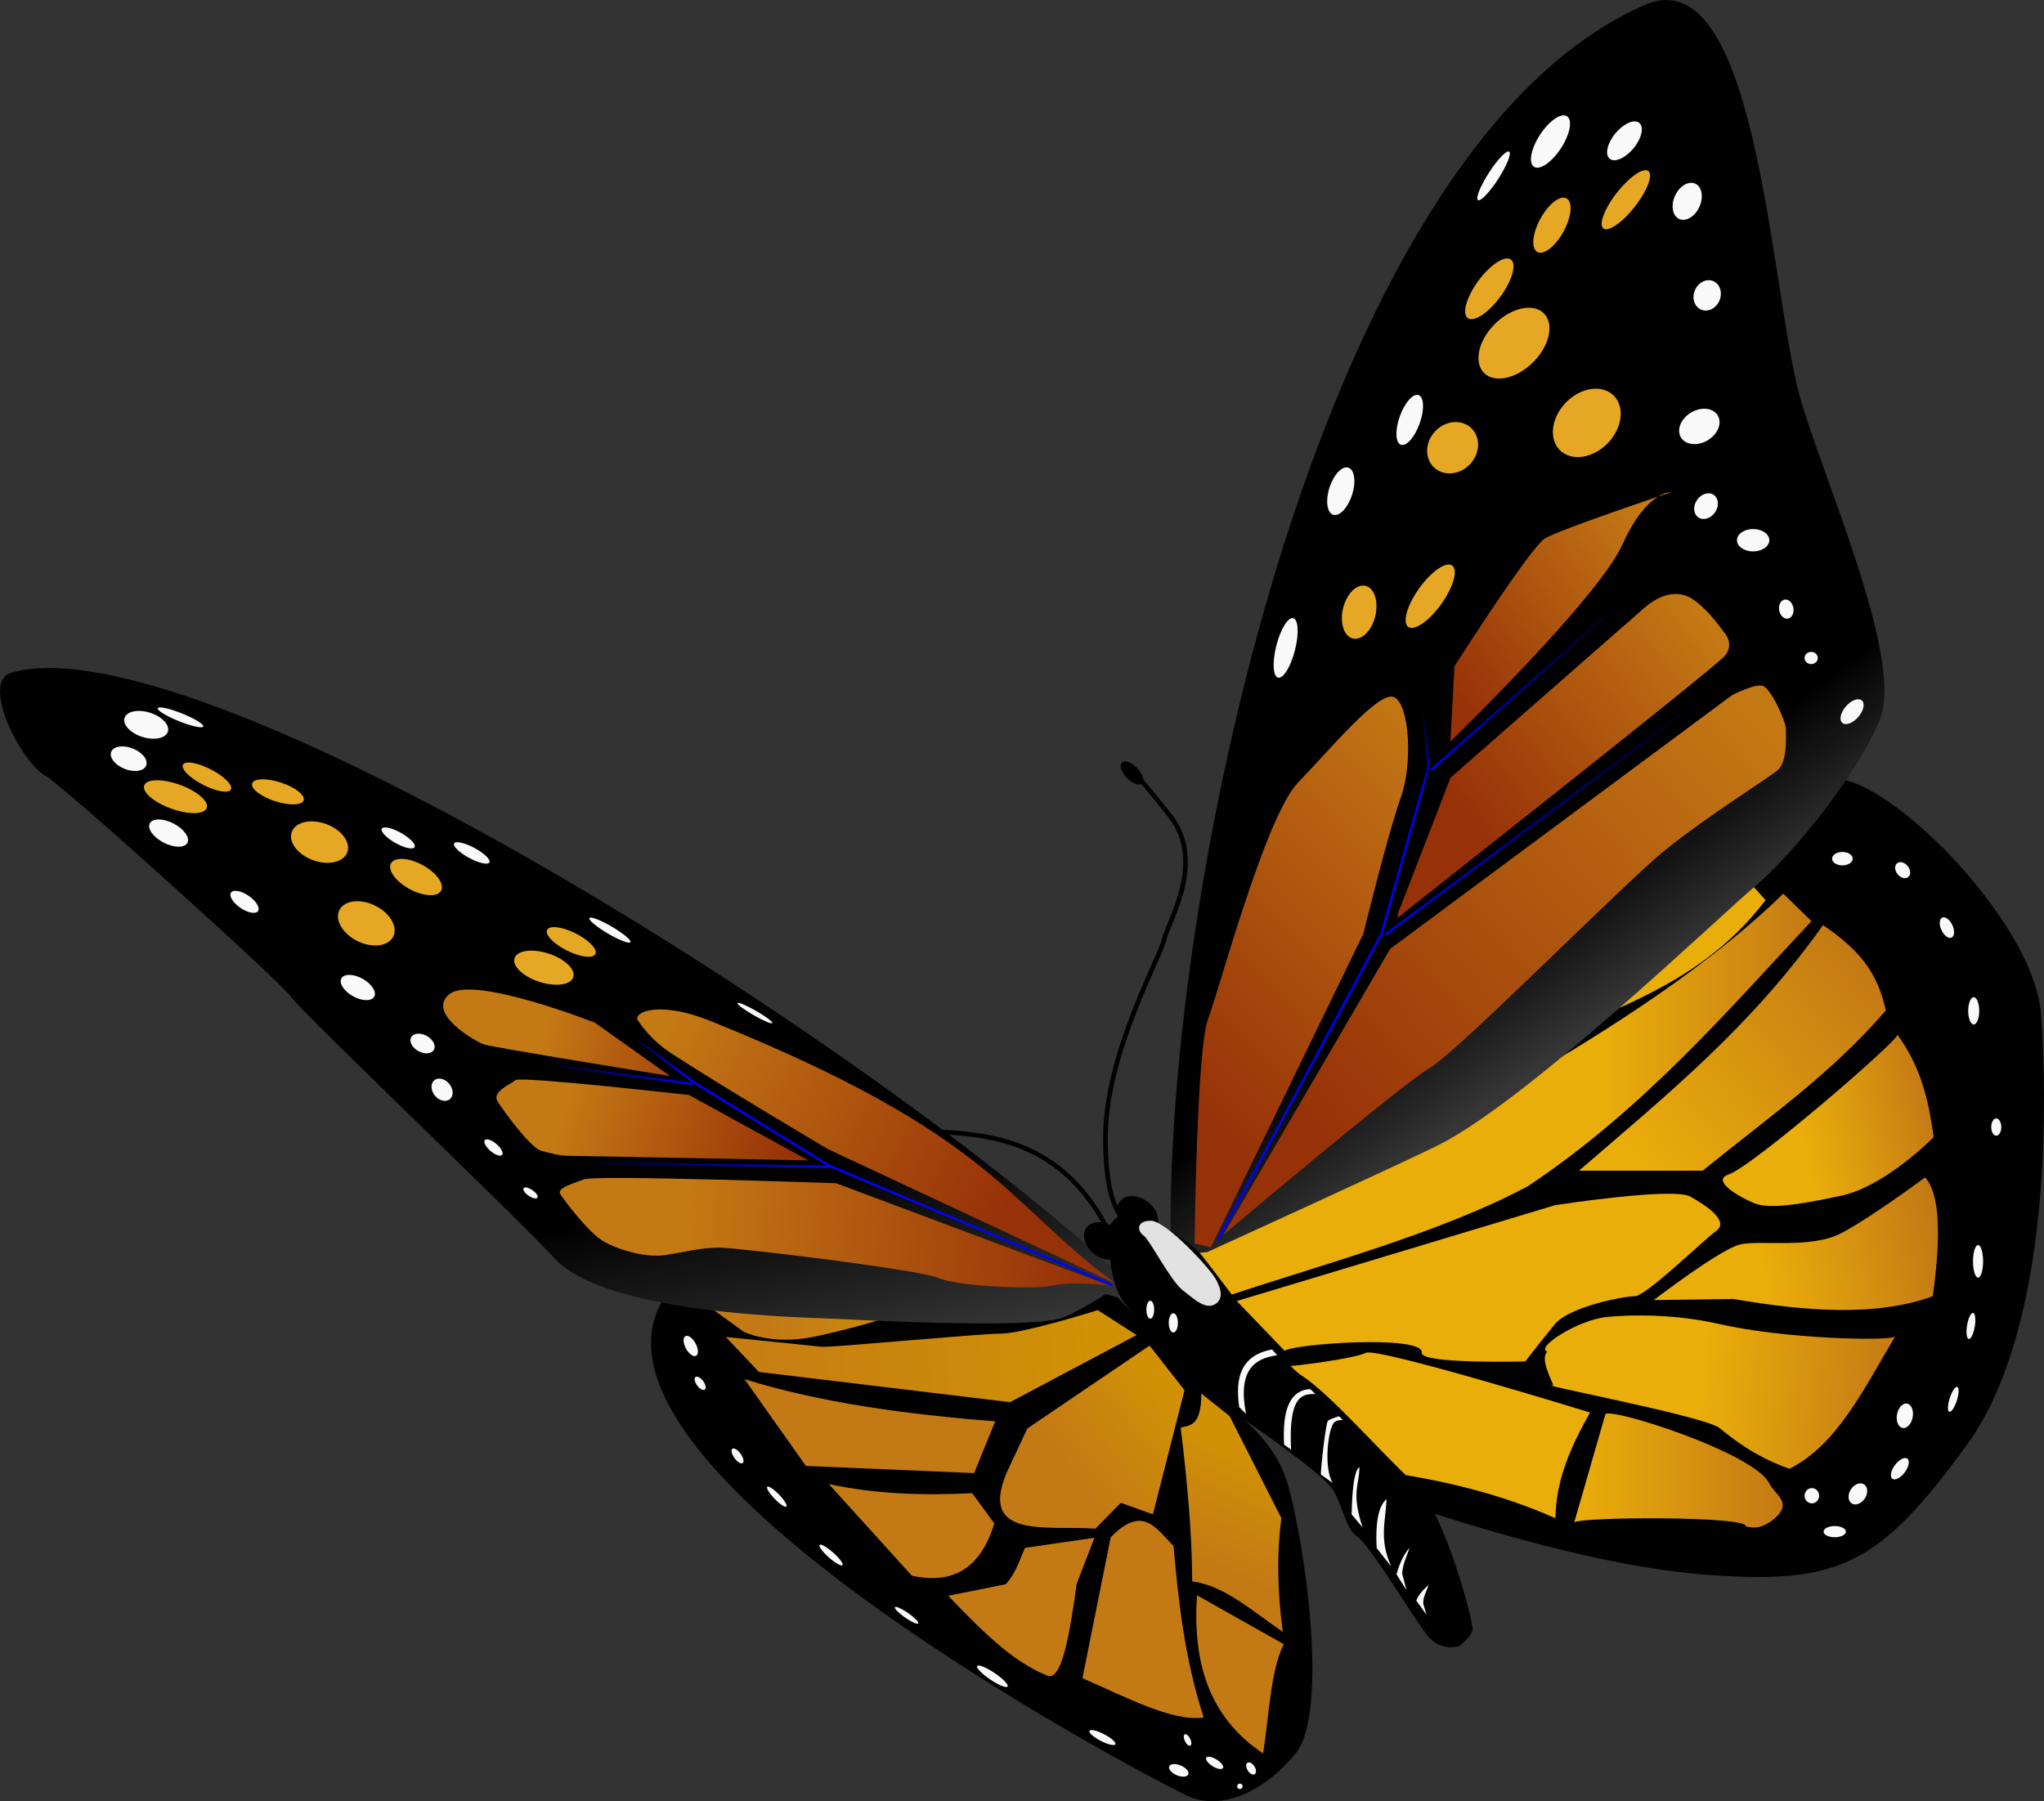 <?xml version="1.0" encoding="UTF-8" standalone="no"?>
<!-- Created with Inkscape (http://www.inkscape.org/) -->

<svg
   xmlns:dc="http://purl.org/dc/elements/1.1/"
   xmlns:cc="http://creativecommons.org/ns#"
   xmlns:rdf="http://www.w3.org/1999/02/22-rdf-syntax-ns#"
   xmlns:svg="http://www.w3.org/2000/svg"
   xmlns="http://www.w3.org/2000/svg"
   xmlns:xlink="http://www.w3.org/1999/xlink"
   xmlns:sodipodi="http://sodipodi.sourceforge.net/DTD/sodipodi-0.dtd"
   xmlns:inkscape="http://www.inkscape.org/namespaces/inkscape"
   sodipodi:docname="butterfly.svg"
   inkscape:version="0.91 r13725"
   version="1.1"
   id="svg2"
   viewBox="0 0 890.433 784.748"
   height="221.473mm"
   width="251.3mm"
   inkscape:export-filename="/home/manu/Bureau/papi42.png"
   inkscape:export-xdpi="300"
   inkscape:export-ydpi="300">
  <rect x="0" y="0" width="890.433" height="784.748" fill="#333333" stroke="none"/>
  <sodipodi:namedview
     showborder="false"
     inkscape:snap-global="true"
     inkscape:window-maximized="1"
     inkscape:window-y="0"
     inkscape:window-x="0"
     inkscape:window-height="715"
     inkscape:window-width="1366"
     showgrid="false"
     inkscape:current-layer="layer1"
     inkscape:document-units="px"
     inkscape:cy="465.43641"
     inkscape:cx="365.41394"
     inkscape:zoom="0.49107894"
     inkscape:pageshadow="2"
     inkscape:pageopacity="0.0"
     borderopacity="1.0"
     bordercolor="#666666"
     pagecolor="#ffffff"
     id="base"
     fit-margin-top="0"
     fit-margin-left="0"
     fit-margin-right="0"
     fit-margin-bottom="0" />
  <defs
     id="defs4">
    <linearGradient
       id="linearGradient4632"
       inkscape:collect="always">
      <stop
         id="stop4634"
         offset="0"
         style="stop-color:#000000;stop-opacity:1;" />
      <stop
         id="stop4636"
         offset="1"
         style="stop-color:#4d4d4d;stop-opacity:1" />
    </linearGradient>
    <linearGradient
       id="linearGradient4598"
       inkscape:collect="always">
      <stop
         id="stop4600"
         offset="0"
         style="stop-color:#d59405;stop-opacity:1" />
      <stop
         id="stop4602"
         offset="1"
         style="stop-color:#c97c14;stop-opacity:1" />
    </linearGradient>
    <linearGradient
       inkscape:collect="always"
       id="linearGradient4538">
      <stop
         style="stop-color:#f0b209;stop-opacity:1"
         offset="0"
         id="stop4540" />
      <stop
         style="stop-color:#c97c14;stop-opacity:1"
         offset="1"
         id="stop4542" />
    </linearGradient>
    <linearGradient
       id="linearGradient4453"
       inkscape:collect="always">
      <stop
         id="stop4455"
         offset="0"
         style="stop-color:#9a3107;stop-opacity:1" />
      <stop
         id="stop4457"
         offset="1"
         style="stop-color:#c97c14;stop-opacity:1" />
    </linearGradient>
    <linearGradient
       id="linearGradient4437"
       inkscape:collect="always">
      <stop
         id="stop4439"
         offset="0"
         style="stop-color:#0000ff;stop-opacity:1;" />
      <stop
         id="stop4441"
         offset="1"
         style="stop-color:#0000ff;stop-opacity:0;" />
    </linearGradient>
    <linearGradient
       id="linearGradient4429"
       inkscape:collect="always">
      <stop
         id="stop4431"
         offset="0"
         style="stop-color:#0000ff;stop-opacity:1;" />
      <stop
         id="stop4433"
         offset="1"
         style="stop-color:#0000ff;stop-opacity:0;" />
    </linearGradient>
    <linearGradient
       id="linearGradient4421"
       inkscape:collect="always">
      <stop
         id="stop4423"
         offset="0"
         style="stop-color:#0000ff;stop-opacity:1;" />
      <stop
         id="stop4425"
         offset="1"
         style="stop-color:#0000ff;stop-opacity:0;" />
    </linearGradient>
    <linearGradient
       id="linearGradient4413"
       inkscape:collect="always">
      <stop
         id="stop4415"
         offset="0"
         style="stop-color:#0000ff;stop-opacity:1;" />
      <stop
         id="stop4417"
         offset="1"
         style="stop-color:#0000ff;stop-opacity:0;" />
    </linearGradient>
    <linearGradient
       id="linearGradient4405"
       inkscape:collect="always">
      <stop
         id="stop4407"
         offset="0"
         style="stop-color:#0000ff;stop-opacity:1;" />
      <stop
         id="stop4409"
         offset="1"
         style="stop-color:#0000ff;stop-opacity:0;" />
    </linearGradient>
    <linearGradient
       id="linearGradient4397"
       inkscape:collect="always">
      <stop
         id="stop4399"
         offset="0"
         style="stop-color:#0000ff;stop-opacity:1;" />
      <stop
         id="stop4401"
         offset="1"
         style="stop-color:#0000ff;stop-opacity:0;" />
    </linearGradient>
    <linearGradient
       gradientUnits="userSpaceOnUse"
       y2="-164.553"
       x2="1108.668"
       y1="-164.553"
       x1="1025.737"
       id="linearGradient4403"
       xlink:href="#linearGradient4397"
       inkscape:collect="always" />
    <linearGradient
       gradientUnits="userSpaceOnUse"
       y2="-107.967"
       x2="1144.968"
       y1="-107.967"
       x1="1005.724"
       id="linearGradient4411"
       xlink:href="#linearGradient4405"
       inkscape:collect="always" />
    <linearGradient
       gradientUnits="userSpaceOnUse"
       y2="-154.373"
       x2="1020.881"
       y1="-118.041"
       x1="1016.213"
       id="linearGradient4419"
       xlink:href="#linearGradient4413"
       inkscape:collect="always" />
    <linearGradient
       gradientUnits="userSpaceOnUse"
       y2="44.043"
       x2="649.392"
       y1="44.669"
       x1="762.339"
       id="linearGradient4427"
       xlink:href="#linearGradient4421"
       inkscape:collect="always" />
    <linearGradient
       gradientUnits="userSpaceOnUse"
       y2="4.265"
       x2="636.295"
       y1="10.112"
       x1="703.816"
       id="linearGradient4435"
       xlink:href="#linearGradient4429"
       inkscape:collect="always" />
    <linearGradient
       gradientUnits="userSpaceOnUse"
       y2="-15.42"
       x2="677.506"
       y1="3.79"
       x1="700.696"
       id="linearGradient4443"
       xlink:href="#linearGradient4437"
       inkscape:collect="always" />
    <linearGradient
       gradientUnits="userSpaceOnUse"
       y2="-140.656"
       x2="1039.235"
       y1="-3.322"
       x1="898.313"
       id="linearGradient4459"
       xlink:href="#linearGradient4453"
       inkscape:collect="always" />
    <linearGradient
       gradientUnits="userSpaceOnUse"
       y2="-150.572"
       x2="1176.481"
       y1="29.835"
       x1="970.613"
       id="linearGradient4467"
       xlink:href="#linearGradient4453"
       inkscape:collect="always" />
    <linearGradient
       gradientUnits="userSpaceOnUse"
       y2="-192.873"
       x2="1148.384"
       y1="-108.516"
       x1="1039.12"
       id="linearGradient4475"
       xlink:href="#linearGradient4453"
       inkscape:collect="always" />
    <linearGradient
       gradientUnits="userSpaceOnUse"
       y2="-244.244"
       x2="1117.36"
       y1="-176.591"
       x1="1022.764"
       id="linearGradient4483"
       xlink:href="#linearGradient4453"
       inkscape:collect="always" />
    <linearGradient
       gradientUnits="userSpaceOnUse"
       y2="-17.283"
       x2="692.147"
       y1="64.809"
       x1="839.681"
       id="linearGradient4491"
       xlink:href="#linearGradient4453"
       inkscape:collect="always" />
    <linearGradient
       gradientUnits="userSpaceOnUse"
       y2="89.308"
       x2="697.942"
       y1="97.576"
       x1="874.443"
       id="linearGradient4505"
       xlink:href="#linearGradient4453"
       inkscape:collect="always" />
    <linearGradient
       gradientUnits="userSpaceOnUse"
       y2="21.878"
       x2="646.081"
       y1="53.179"
       x1="745.251"
       id="linearGradient4513"
       xlink:href="#linearGradient4453"
       inkscape:collect="always" />
    <linearGradient
       gradientUnits="userSpaceOnUse"
       y2="-15.504"
       x2="638.985"
       y1="3.986"
       x1="725.593"
       id="linearGradient4522"
       xlink:href="#linearGradient4453"
       inkscape:collect="always" />
    <linearGradient
       gradientUnits="userSpaceOnUse"
       y2="-42.596"
       x2="1215.304"
       y1="40.677"
       x1="1114.7"
       id="linearGradient4530"
       xlink:href="#linearGradient4538"
       inkscape:collect="always" />
    <linearGradient
       gradientUnits="userSpaceOnUse"
       y2="11.052"
       x2="1191.75"
       y1="11.052"
       x1="1100.928"
       id="linearGradient4550"
       xlink:href="#linearGradient4538"
       inkscape:collect="always" />
    <linearGradient
       gradientUnits="userSpaceOnUse"
       y2="6.069"
       x2="1241.458"
       y1="17.881"
       x1="1185.036"
       id="linearGradient4558"
       xlink:href="#linearGradient4538"
       inkscape:collect="always" />
    <linearGradient
       gradientUnits="userSpaceOnUse"
       y2="78.152"
       x2="1246.86"
       y1="92.326"
       x1="1170.897"
       id="linearGradient4566"
       xlink:href="#linearGradient4538"
       inkscape:collect="always" />
    <linearGradient
       gradientUnits="userSpaceOnUse"
       y2="142.823"
       x2="1228.171"
       y1="135.145"
       x1="1144.108"
       id="linearGradient4574"
       xlink:href="#linearGradient4538"
       inkscape:collect="always" />
    <linearGradient
       gradientUnits="userSpaceOnUse"
       y2="176.962"
       x2="1179.234"
       y1="176.962"
       x1="1088.398"
       id="linearGradient4582"
       xlink:href="#linearGradient4538"
       inkscape:collect="always" />
    <linearGradient
       gradientUnits="userSpaceOnUse"
       y2="172.458"
       x2="866.02"
       y1="139.884"
       x1="907.203"
       id="linearGradient4590"
       xlink:href="#linearGradient4598"
       inkscape:collect="always" />
    <linearGradient
       gradientUnits="userSpaceOnUse"
       y2="213.279"
       x2="921.353"
       y1="168.595"
       x1="942.025"
       id="linearGradient4610"
       xlink:href="#linearGradient4598"
       inkscape:collect="always" />
    <linearGradient
       gradientUnits="userSpaceOnUse"
       y2="133.411"
       x2="698.558"
       y1="122.136"
       x1="879.175"
       id="linearGradient4618"
       xlink:href="#linearGradient4598"
       inkscape:collect="always" />
    <linearGradient
       gradientUnits="userSpaceOnUse"
       y2="112.613"
       x2="737.457"
       y1="110.942"
       x1="809.809"
       id="linearGradient4626"
       xlink:href="#linearGradient4598"
       inkscape:collect="always" />
    <linearGradient
       gradientUnits="userSpaceOnUse"
       y2="153.155"
       x2="833.595"
       y1="38.245"
       x1="809.869"
       id="linearGradient4638"
       xlink:href="#linearGradient4632"
       inkscape:collect="always" />
    <linearGradient
       gradientUnits="userSpaceOnUse"
       y2="57.028"
       x2="1041.48"
       y1="-13.131"
       x1="989.408"
       id="linearGradient4646"
       xlink:href="#linearGradient4632"
       inkscape:collect="always" />
    <filter
       style="color-interpolation-filters:sRGB"
       inkscape:label="Invert"
       id="filter5549">
      <feColorMatrix
         values="0 0 -1 0 1 0 -1 0 0 1 -1 0 0 0 1 -0.21 -0.72 -0.07 1.85 0 "
         result="color2"
         id="feColorMatrix5551" />
    </filter>
  </defs>
  <g
     style="display:inline;opacity:0.97"
     id="layer1"
     inkscape:groupmode="layer"
     inkscape:label="Calque 1"
     transform="translate(-402.618,463.693)">
    <path
       sodipodi:nodetypes="cc"
       inkscape:connector-curvature="0"
       id="path4348"
       d="M 884.245,70.182 C 858.542,22.941 816.556,31.305 788.195,28.212"
       style="fill:none;fill-rule:evenodd;stroke:#000000;stroke-width:2;stroke-linecap:butt;stroke-linejoin:miter;stroke-opacity:1" />
    <path
       sodipodi:nodetypes="ccsssscc"
       inkscape:connector-curvature="0"
       id="path4290"
       d="m 921.771,89.353 77.675,96.886 c 0,0 83.522,30.903 143.658,35.914 60.136,5.011 77.675,-3.341 116.096,-55.96 38.42,-52.619 34.851,-156.202 32.574,-187.925 -3.3,-45.965 -85.397,-122.016 -97.93,-98.138 -2.717,5.177 -48.234,24.639 -48.234,24.639 z"
       style="fill:#000000;fill-rule:evenodd;stroke:none;stroke-width:1px;stroke-linecap:butt;stroke-linejoin:miter;stroke-opacity:1" />
    <path
       inkscape:connector-curvature="0"
       id="path4315"
       d="m 930.809,144.626 c 0,0 25.395,14.174 32.482,37.207 7.087,23.033 18.899,100.4 3.544,118.709 -15.355,18.308 -33.664,24.214 -46.657,18.308 -12.993,-5.906 -238.598,-123.433 -233.874,-199.619 4.725,-76.186 203.163,-17.718 203.163,-17.718 z"
       style="fill:#000000;fill-rule:evenodd;stroke:none;stroke-width:1px;stroke-linecap:butt;stroke-linejoin:miter;stroke-opacity:1" />
    <path
       sodipodi:nodetypes="cscccc"
       inkscape:connector-curvature="0"
       id="path4317"
       d="m 726.465,116.425 c 0,0 12.107,6.349 31.744,2.067 19.637,-4.282 31.449,-8.416 31.449,-8.416 l -80.911,-6.496 7.715,5.583 z"
       style="fill:url(#linearGradient4626);fill-opacity:1;fill-rule:evenodd;stroke:none;stroke-width:1px;stroke-linecap:butt;stroke-linejoin:miter;stroke-opacity:1" />
    <path
       sodipodi:nodetypes="ccssssssc"
       inkscape:connector-curvature="0"
       id="path17473"
       d="m 889.75,96.362 -3.326,-8.509 C 762.194,-23.254 485.433,-193.367 407.45,-170.579 c -13.329,3.895 3.974,38.74 15.05,44.941 7.718,4.321 102.86,90.116 107.103,96.48 4.243,6.364 97.743,95.281 114.397,113.52 22.561,24.708 108.11,25.827 122,26.5 14.064,0.681 86.82,4.455 99.5,-0.5 10.397,-4.063 24.25,-14 24.25,-14 z"
       style="fill:url(#linearGradient4638);fill-opacity:1;fill-rule:evenodd;stroke:none;stroke-width:1px;stroke-linecap:butt;stroke-linejoin:miter;stroke-opacity:1" />
    <path
       sodipodi:nodetypes="cssscc"
       inkscape:connector-curvature="0"
       id="path17475"
       d="M 888.813,95.647 C 840.082,60.041 836.605,31.284 712.037,-18.905 c -23.378,-9.419 -34.874,-3.314 -31.113,0.354 0,0 4.701,7.627 14.142,13.789 22.325,14.571 68.236,41.719 68.236,41.719 z"
       style="fill:url(#linearGradient4491);fill-opacity:1;fill-rule:evenodd;stroke:none;stroke-width:1px;stroke-linecap:butt;stroke-linejoin:miter;stroke-opacity:1" />
    <path
       inkscape:connector-curvature="0"
       id="path17477"
       d="m 694.5,5.112 -32.75,-23.25 c 0,0 -52.75,-20.75 -63.25,-12.5 -10.5,8.25 11.25,20.75 15,22 3.75,1.25 81,13.75 81,13.75 z"
       style="fill:url(#linearGradient4522);fill-opacity:1;fill-rule:evenodd;stroke:none;stroke-width:1px;stroke-linecap:butt;stroke-linejoin:miter;stroke-opacity:1" />
    <path
       inkscape:connector-curvature="0"
       id="path17479"
       d="m 754.75,41.862 -52,-28.5 c 0,0 -73.5,-8.25 -75.5,-6.5 -2,1.75 -10.25,5 -8,9 2.25,4 14.5,20.5 19,21.75 4.5,1.25 8.25,2.25 12,2.25 3.75,0 104.5,2 104.5,2 z"
       style="fill:url(#linearGradient4513);fill-opacity:1;fill-rule:evenodd;stroke:none;stroke-width:1px;stroke-linecap:butt;stroke-linejoin:miter;stroke-opacity:1" />
    <path
       inkscape:connector-curvature="0"
       id="path17481"
       d="m 766.837,51.806 c 0,0 -104.837,-3.694 -109.837,-1.694 -5,2 -12,3.75 -10.25,6.5 1.75,2.75 12.25,16.75 18.75,20.5 6.5,3.75 18.5,7.25 26.75,6 8.25,-1.25 15.75,-3.25 23.75,-3.25 8,0 88,9.75 95.5,13.25 7.5,3.5 41.75,5.25 50,3.25 8.25,-2 24.25,0 24.25,0 z"
       style="fill:url(#linearGradient4505);fill-opacity:1;fill-rule:evenodd;stroke:none;stroke-width:1px;stroke-linecap:butt;stroke-linejoin:miter;stroke-opacity:1" />
    <ellipse
       transform="matrix(0.95,0.311,-0.321,0.947,0,0)"
       ry="6.476"
       rx="13.447"
       cy="-239.021"
       cx="592.462"
       id="path17483"
       style="color:#000000;clip-rule:nonzero;display:inline;overflow:visible;visibility:visible;opacity:1;isolation:auto;mix-blend-mode:normal;color-interpolation:sRGB;color-interpolation-filters:linearRGB;solid-color:#000000;solid-opacity:1;fill:#ebac24;fill-opacity:1;fill-rule:evenodd;stroke:none;stroke-width:0.75;stroke-linecap:round;stroke-linejoin:round;stroke-miterlimit:4;stroke-dasharray:none;stroke-dashoffset:0;stroke-opacity:1;color-rendering:auto;image-rendering:auto;shape-rendering:auto;text-rendering:auto;enable-background:accumulate" />
    <ellipse
       transform="matrix(0.896,0.443,-0.412,0.911,0,0)"
       ry="4.19"
       rx="11.757"
       cy="-336.78"
       cx="572.231"
       id="path17485"
       style="color:#000000;clip-rule:nonzero;display:inline;overflow:visible;visibility:visible;opacity:1;isolation:auto;mix-blend-mode:normal;color-interpolation:sRGB;color-interpolation-filters:linearRGB;solid-color:#000000;solid-opacity:1;fill:#ebac24;fill-opacity:1;fill-rule:evenodd;stroke:none;stroke-width:0.75;stroke-linecap:round;stroke-linejoin:round;stroke-miterlimit:4;stroke-dasharray:none;stroke-dashoffset:0;stroke-opacity:1;color-rendering:auto;image-rendering:auto;shape-rendering:auto;text-rendering:auto;enable-background:accumulate" />
    <ellipse
       transform="matrix(0.907,0.421,-0.399,0.917,0,0)"
       ry="8.631"
       rx="13.064"
       cy="-292.467"
       cx="491.182"
       id="path17487"
       style="color:#000000;clip-rule:nonzero;display:inline;overflow:visible;visibility:visible;opacity:1;isolation:auto;mix-blend-mode:normal;color-interpolation:sRGB;color-interpolation-filters:linearRGB;solid-color:#000000;solid-opacity:1;fill:#ebac24;fill-opacity:1;fill-rule:evenodd;stroke:none;stroke-width:0.75;stroke-linecap:round;stroke-linejoin:round;stroke-miterlimit:4;stroke-dasharray:none;stroke-dashoffset:0;stroke-opacity:1;color-rendering:auto;image-rendering:auto;shape-rendering:auto;text-rendering:auto;enable-background:accumulate" />
    <ellipse
       transform="matrix(0.939,0.345,-0.345,0.939,0,0)"
       ry="8.375"
       rx="12.875"
       cy="-277.632"
       cx="475.017"
       id="path17489"
       style="color:#000000;clip-rule:nonzero;display:inline;overflow:visible;visibility:visible;opacity:1;isolation:auto;mix-blend-mode:normal;color-interpolation:sRGB;color-interpolation-filters:linearRGB;solid-color:#000000;solid-opacity:1;fill:#ebac24;fill-opacity:1;fill-rule:evenodd;stroke:none;stroke-width:0.75;stroke-linecap:round;stroke-linejoin:round;stroke-miterlimit:4;stroke-dasharray:none;stroke-dashoffset:0;stroke-opacity:1;color-rendering:auto;image-rendering:auto;shape-rendering:auto;text-rendering:auto;enable-background:accumulate" />
    <ellipse
       transform="matrix(0.942,0.334,-0.301,0.954,0,0)"
       ry="5.521"
       rx="14.491"
       cy="-270.054"
       cx="422.27"
       id="path17491"
       style="color:#000000;clip-rule:nonzero;display:inline;overflow:visible;visibility:visible;opacity:1;isolation:auto;mix-blend-mode:normal;color-interpolation:sRGB;color-interpolation-filters:linearRGB;solid-color:#000000;solid-opacity:1;fill:#ebac24;fill-opacity:1;fill-rule:evenodd;stroke:none;stroke-width:0.75;stroke-linecap:round;stroke-linejoin:round;stroke-miterlimit:4;stroke-dasharray:none;stroke-dashoffset:0;stroke-opacity:1;color-rendering:auto;image-rendering:auto;shape-rendering:auto;text-rendering:auto;enable-background:accumulate" />
    <ellipse
       transform="matrix(0.889,0.459,-0.459,0.889,0,0)"
       ry="3.75"
       rx="11.75"
       cy="-337.082"
       cx="380.252"
       id="path17493"
       style="color:#000000;clip-rule:nonzero;display:inline;overflow:visible;visibility:visible;opacity:1;isolation:auto;mix-blend-mode:normal;color-interpolation:sRGB;color-interpolation-filters:linearRGB;solid-color:#000000;solid-opacity:1;fill:#ebac24;fill-opacity:1;fill-rule:evenodd;stroke:none;stroke-width:0.75;stroke-linecap:round;stroke-linejoin:round;stroke-miterlimit:4;stroke-dasharray:none;stroke-dashoffset:0;stroke-opacity:1;color-rendering:auto;image-rendering:auto;shape-rendering:auto;text-rendering:auto;enable-background:accumulate" />
    <ellipse
       transform="matrix(0.95,0.312,-0.312,0.95,0,0)"
       ry="4.25"
       rx="11.812"
       cy="-276.197"
       cx="460.541"
       id="path17495"
       style="color:#000000;clip-rule:nonzero;display:inline;overflow:visible;visibility:visible;opacity:1;isolation:auto;mix-blend-mode:normal;color-interpolation:sRGB;color-interpolation-filters:linearRGB;solid-color:#000000;solid-opacity:1;fill:#ebac24;fill-opacity:1;fill-rule:evenodd;stroke:none;stroke-width:0.75;stroke-linecap:round;stroke-linejoin:round;stroke-miterlimit:4;stroke-dasharray:none;stroke-dashoffset:0;stroke-opacity:1;color-rendering:auto;image-rendering:auto;shape-rendering:auto;text-rendering:auto;enable-background:accumulate" />
    <ellipse
       transform="matrix(0.878,0.478,-0.478,0.878,0,0)"
       ry="5.938"
       rx="12.438"
       cy="-350.944"
       cx="473.921"
       id="path17497"
       style="color:#000000;clip-rule:nonzero;display:inline;overflow:visible;visibility:visible;opacity:1;isolation:auto;mix-blend-mode:normal;color-interpolation:sRGB;color-interpolation-filters:linearRGB;solid-color:#000000;solid-opacity:1;fill:#ebac24;fill-opacity:1;fill-rule:evenodd;stroke:none;stroke-width:0.75;stroke-linecap:round;stroke-linejoin:round;stroke-miterlimit:4;stroke-dasharray:none;stroke-dashoffset:0;stroke-opacity:1;color-rendering:auto;image-rendering:auto;shape-rendering:auto;text-rendering:auto;enable-background:accumulate" />
    <ellipse
       transform="matrix(0.928,0.373,-0.373,0.928,0,0)"
       ry="1.812"
       rx="10.681"
       cy="-319.684"
       cx="390.095"
       id="path17499"
       style="color:#000000;clip-rule:nonzero;display:inline;overflow:visible;visibility:visible;opacity:1;isolation:auto;mix-blend-mode:normal;color-interpolation:sRGB;color-interpolation-filters:linearRGB;solid-color:#000000;solid-opacity:1;fill:#ffffff;fill-opacity:1;fill-rule:evenodd;stroke:none;stroke-width:0.75;stroke-linecap:round;stroke-linejoin:round;stroke-miterlimit:4;stroke-dasharray:none;stroke-dashoffset:0;stroke-opacity:1;color-rendering:auto;image-rendering:auto;shape-rendering:auto;text-rendering:auto;enable-background:accumulate" />
    <ellipse
       transform="matrix(0.954,0.301,-0.301,0.954,0,0)"
       ry="5.524"
       rx="9.896"
       cy="-281.261"
       cx="400.05"
       id="path17501"
       style="color:#000000;clip-rule:nonzero;display:inline;overflow:visible;visibility:visible;opacity:1;isolation:auto;mix-blend-mode:normal;color-interpolation:sRGB;color-interpolation-filters:linearRGB;solid-color:#000000;solid-opacity:1;fill:#ffffff;fill-opacity:1;fill-rule:evenodd;stroke:none;stroke-width:0.75;stroke-linecap:round;stroke-linejoin:round;stroke-miterlimit:4;stroke-dasharray:none;stroke-dashoffset:0;stroke-opacity:1;color-rendering:auto;image-rendering:auto;shape-rendering:auto;text-rendering:auto;enable-background:accumulate" />
    <ellipse
       transform="matrix(0.931,0.366,-0.366,0.931,0,0)"
       ry="4.773"
       rx="8.176"
       cy="-291.638"
       cx="378.027"
       id="path17505"
       style="color:#000000;clip-rule:nonzero;display:inline;overflow:visible;visibility:visible;opacity:1;isolation:auto;mix-blend-mode:normal;color-interpolation:sRGB;color-interpolation-filters:linearRGB;solid-color:#000000;solid-opacity:1;fill:#ffffff;fill-opacity:1;fill-rule:evenodd;stroke:none;stroke-width:0.75;stroke-linecap:round;stroke-linejoin:round;stroke-miterlimit:4;stroke-dasharray:none;stroke-dashoffset:0;stroke-opacity:1;color-rendering:auto;image-rendering:auto;shape-rendering:auto;text-rendering:auto;enable-background:accumulate" />
    <ellipse
       transform="matrix(0.888,0.459,-0.459,0.888,0,0)"
       ry="4.685"
       rx="9.227"
       cy="-308.211"
       cx="376.805"
       id="path17507"
       style="color:#000000;clip-rule:nonzero;display:inline;overflow:visible;visibility:visible;opacity:1;isolation:auto;mix-blend-mode:normal;color-interpolation:sRGB;color-interpolation-filters:linearRGB;solid-color:#000000;solid-opacity:1;fill:#ffffff;fill-opacity:1;fill-rule:evenodd;stroke:none;stroke-width:0.75;stroke-linecap:round;stroke-linejoin:round;stroke-miterlimit:4;stroke-dasharray:none;stroke-dashoffset:0;stroke-opacity:1;color-rendering:auto;image-rendering:auto;shape-rendering:auto;text-rendering:auto;enable-background:accumulate" />
    <ellipse
       transform="matrix(0.825,0.565,-0.565,0.825,0,0)"
       ry="3.172"
       rx="7.128"
       cy="-346.114"
       cx="380.105"
       id="path17509"
       style="color:#000000;clip-rule:nonzero;display:inline;overflow:visible;visibility:visible;opacity:1;isolation:auto;mix-blend-mode:normal;color-interpolation:sRGB;color-interpolation-filters:linearRGB;solid-color:#000000;solid-opacity:1;fill:#ffffff;fill-opacity:1;fill-rule:evenodd;stroke:none;stroke-width:0.75;stroke-linecap:round;stroke-linejoin:round;stroke-miterlimit:4;stroke-dasharray:none;stroke-dashoffset:0;stroke-opacity:1;color-rendering:auto;image-rendering:auto;shape-rendering:auto;text-rendering:auto;enable-background:accumulate" />
    <ellipse
       transform="matrix(0.873,0.487,-0.487,0.873,0,0)"
       ry="4.344"
       rx="8.178"
       cy="-301.412"
       cx="471.601"
       id="path17511"
       style="color:#000000;clip-rule:nonzero;display:inline;overflow:visible;visibility:visible;opacity:1;isolation:auto;mix-blend-mode:normal;color-interpolation:sRGB;color-interpolation-filters:linearRGB;solid-color:#000000;solid-opacity:1;fill:#ffffff;fill-opacity:1;fill-rule:evenodd;stroke:none;stroke-width:0.75;stroke-linecap:round;stroke-linejoin:round;stroke-miterlimit:4;stroke-dasharray:none;stroke-dashoffset:0;stroke-opacity:1;color-rendering:auto;image-rendering:auto;shape-rendering:auto;text-rendering:auto;enable-background:accumulate" />
    <ellipse
       transform="matrix(0.876,0.482,-0.482,0.876,0,0)"
       ry="3.781"
       rx="5.656"
       cy="-290.815"
       cx="509.73"
       id="path17515"
       style="color:#000000;clip-rule:nonzero;display:inline;overflow:visible;visibility:visible;opacity:1;isolation:auto;mix-blend-mode:normal;color-interpolation:sRGB;color-interpolation-filters:linearRGB;solid-color:#000000;solid-opacity:1;fill:#ffffff;fill-opacity:1;fill-rule:evenodd;stroke:none;stroke-width:0.75;stroke-linecap:round;stroke-linejoin:round;stroke-miterlimit:4;stroke-dasharray:none;stroke-dashoffset:0;stroke-opacity:1;color-rendering:auto;image-rendering:auto;shape-rendering:auto;text-rendering:auto;enable-background:accumulate" />
    <ellipse
       transform="matrix(0.634,0.774,-0.774,0.634,0,0)"
       ry="4.044"
       rx="5.325"
       cy="-453.199"
       cx="385.535"
       id="path17517"
       style="color:#000000;clip-rule:nonzero;display:inline;overflow:visible;visibility:visible;opacity:1;isolation:auto;mix-blend-mode:normal;color-interpolation:sRGB;color-interpolation-filters:linearRGB;solid-color:#000000;solid-opacity:1;fill:#ffffff;fill-opacity:1;fill-rule:evenodd;stroke:none;stroke-width:0.75;stroke-linecap:round;stroke-linejoin:round;stroke-miterlimit:4;stroke-dasharray:none;stroke-dashoffset:0;stroke-opacity:1;color-rendering:auto;image-rendering:auto;shape-rendering:auto;text-rendering:auto;enable-background:accumulate" />
    <ellipse
       transform="matrix(0.76,0.65,-0.65,0.76,0,0)"
       ry="1.991"
       rx="4.941"
       cy="-373.853"
       cx="492.878"
       id="path17519"
       style="color:#000000;clip-rule:nonzero;display:inline;overflow:visible;visibility:visible;opacity:1;isolation:auto;mix-blend-mode:normal;color-interpolation:sRGB;color-interpolation-filters:linearRGB;solid-color:#000000;solid-opacity:1;fill:#ffffff;fill-opacity:1;fill-rule:evenodd;stroke:none;stroke-width:0.75;stroke-linecap:round;stroke-linejoin:round;stroke-miterlimit:4;stroke-dasharray:none;stroke-dashoffset:0;stroke-opacity:1;color-rendering:auto;image-rendering:auto;shape-rendering:auto;text-rendering:auto;enable-background:accumulate" />
    <ellipse
       transform="matrix(0.825,0.566,-0.566,0.825,0,0)"
       ry="1.469"
       rx="3.656"
       cy="-312.144"
       cx="553.999"
       id="path17521"
       style="color:#000000;clip-rule:nonzero;display:inline;overflow:visible;visibility:visible;opacity:1;isolation:auto;mix-blend-mode:normal;color-interpolation:sRGB;color-interpolation-filters:linearRGB;solid-color:#000000;solid-opacity:1;fill:#ffffff;fill-opacity:1;fill-rule:evenodd;stroke:none;stroke-width:0.75;stroke-linecap:round;stroke-linejoin:round;stroke-miterlimit:4;stroke-dasharray:none;stroke-dashoffset:0;stroke-opacity:1;color-rendering:auto;image-rendering:auto;shape-rendering:auto;text-rendering:auto;enable-background:accumulate" />
    <ellipse
       transform="matrix(0.871,0.491,-0.491,0.871,0,0)"
       ry="2.506"
       rx="8.196"
       cy="-368.866"
       cx="453.475"
       id="path17523"
       style="color:#000000;clip-rule:nonzero;display:inline;overflow:visible;visibility:visible;opacity:1;isolation:auto;mix-blend-mode:normal;color-interpolation:sRGB;color-interpolation-filters:linearRGB;solid-color:#000000;solid-opacity:1;fill:#ffffff;fill-opacity:1;fill-rule:evenodd;stroke:none;stroke-width:0.75;stroke-linecap:round;stroke-linejoin:round;stroke-miterlimit:4;stroke-dasharray:none;stroke-dashoffset:0;stroke-opacity:1;color-rendering:auto;image-rendering:auto;shape-rendering:auto;text-rendering:auto;enable-background:accumulate" />
    <ellipse
       transform="matrix(0.881,0.474,-0.474,0.881,0,0)"
       ry="2.453"
       rx="8.718"
       cy="-369.081"
       cx="491.708"
       id="path17525"
       style="color:#000000;clip-rule:nonzero;display:inline;overflow:visible;visibility:visible;opacity:1;isolation:auto;mix-blend-mode:normal;color-interpolation:sRGB;color-interpolation-filters:linearRGB;solid-color:#000000;solid-opacity:1;fill:#ffffff;fill-opacity:1;fill-rule:evenodd;stroke:none;stroke-width:0.75;stroke-linecap:round;stroke-linejoin:round;stroke-miterlimit:4;stroke-dasharray:none;stroke-dashoffset:0;stroke-opacity:1;color-rendering:auto;image-rendering:auto;shape-rendering:auto;text-rendering:auto;enable-background:accumulate" />
    <ellipse
       transform="matrix(0.862,0.506,-0.506,0.862,0,0)"
       ry="1.73"
       rx="10.372"
       cy="-388.918"
       cx="547.012"
       id="path17527"
       style="color:#000000;clip-rule:nonzero;display:inline;overflow:visible;visibility:visible;opacity:1;isolation:auto;mix-blend-mode:normal;color-interpolation:sRGB;color-interpolation-filters:linearRGB;solid-color:#000000;solid-opacity:1;fill:#ffffff;fill-opacity:1;fill-rule:evenodd;stroke:none;stroke-width:0.75;stroke-linecap:round;stroke-linejoin:round;stroke-miterlimit:4;stroke-dasharray:none;stroke-dashoffset:0;stroke-opacity:1;color-rendering:auto;image-rendering:auto;shape-rendering:auto;text-rendering:auto;enable-background:accumulate" />
    <ellipse
       transform="matrix(0.867,0.498,-0.498,0.867,0,0)"
       ry="1.07"
       rx="8.748"
       cy="-383.748"
       cx="623.275"
       id="path17529"
       style="color:#000000;clip-rule:nonzero;display:inline;overflow:visible;visibility:visible;opacity:1;isolation:auto;mix-blend-mode:normal;color-interpolation:sRGB;color-interpolation-filters:linearRGB;solid-color:#000000;solid-opacity:1;fill:#ffffff;fill-opacity:1;fill-rule:evenodd;stroke:none;stroke-width:0.75;stroke-linecap:round;stroke-linejoin:round;stroke-miterlimit:4;stroke-dasharray:none;stroke-dashoffset:0;stroke-opacity:1;color-rendering:auto;image-rendering:auto;shape-rendering:auto;text-rendering:auto;enable-background:accumulate" />
    <path
       sodipodi:nodetypes="cccc"
       inkscape:connector-curvature="0"
       id="path4292"
       d="m 1171.769,-71.53 -13.879,-15.355 -100.105,84.75 c 39.058,-20.328 82.744,-28.454 113.984,-69.394 z"
       style="fill:#f0b209;fill-opacity:1;fill-rule:evenodd;stroke:none;stroke-width:1px;stroke-linecap:butt;stroke-linejoin:miter;stroke-opacity:1" />
    <path
       sodipodi:nodetypes="cccccc"
       inkscape:connector-curvature="0"
       id="path4294"
       d="M 937.64,100.838 921.98,82.463 C 1006.716,39.999 1119.695,-15.585 1179.436,-74.35 l 12.313,11.98 c -35.71,38.101 -72.721,81.567 -123.398,115.391 -38.358,20.543 -90.342,34.318 -130.712,47.816 z"
       style="fill:url(#linearGradient4550);fill-opacity:1;fill-rule:evenodd;stroke:none;stroke-width:1px;stroke-linecap:butt;stroke-linejoin:miter;stroke-opacity:1" />
    <path
       sodipodi:nodetypes="ccsssscc"
       inkscape:connector-curvature="0"
       id="path17531"
       d="m 912.792,83.298 c -4.586,-145.176 61.069,-479.929 205.255,-544.355 49.921,-23.973 55.586,122.199 68.488,169.55 9.133,33.519 45.79,114.636 35.079,141.152 -9.818,24.305 -38.42,59.301 -54.289,72.664 -15.869,13.364 -98.803,93.088 -137.811,112.755 -15.313,7.72 -101.062,46.772 -101.062,46.772 z"
       style="fill:url(#linearGradient4646);fill-opacity:1;fill-rule:evenodd;stroke:none;stroke-width:1px;stroke-linecap:butt;stroke-linejoin:miter;stroke-opacity:1" />
    <path
       inkscape:connector-curvature="0"
       id="path17533"
       d="m 923.024,78.078 c 0,0 0.835,-84.357 5.846,-97.721 5.011,-13.364 25.057,-88.533 39.255,-103.15 14.199,-14.616 35.079,-40.091 41.761,-37.167 6.682,2.923 8.352,28.815 2.923,43.849 -5.429,15.034 -16.287,59.301 -16.287,59.301 l -66.4,136.558 z"
       style="fill:url(#linearGradient4459);fill-opacity:1;fill-rule:evenodd;stroke:none;stroke-width:1px;stroke-linecap:butt;stroke-linejoin:miter;stroke-opacity:1" />
    <path
       inkscape:connector-curvature="0"
       id="path17535"
       d="m 1034.457,-140.629 1.772,-32.778 c 0,0 33.073,-51.972 39.569,-55.811 6.497,-3.839 54.925,-20.08 54.925,-20.08 0,0 -10.631,-0.886 -21.261,22.738 -10.631,23.624 -75.005,85.931 -75.005,85.931 z"
       style="fill:url(#linearGradient4483);fill-opacity:1;fill-rule:evenodd;stroke:none;stroke-width:1px;stroke-linecap:butt;stroke-linejoin:miter;stroke-opacity:1" />
    <path
       inkscape:connector-curvature="0"
       id="path17537"
       d="m 1011.557,-65.58 22.969,-59.301 c 0,0 81.016,-70.994 84.357,-73.917 3.341,-2.923 10.44,-7.935 17.957,-5.429 7.517,2.506 16.704,15.869 16.704,15.869 0,0 5.011,5.011 0.418,10.44 -4.594,5.429 -142.405,114.008 -142.405,114.008"
       style="fill:url(#linearGradient4475);fill-opacity:1;fill-rule:evenodd;stroke:none;stroke-width:1px;stroke-linecap:butt;stroke-linejoin:miter;stroke-opacity:1" />
    <path
       inkscape:connector-curvature="0"
       id="path17539"
       d="m 1008.176,-50.269 148.829,-110.44 c 0,0 10.04,-5.315 13.584,-4.134 3.543,1.181 10.04,15.355 10.04,18.899 0,3.544 0.591,14.174 -3.544,17.718 -4.134,3.544 -30.711,20.08 -49.019,34.845 -18.308,14.765 -89.77,87.407 -102.763,95.085 -12.993,7.678 -89.77,72.643 -89.77,72.643 z"
       style="fill:url(#linearGradient4467);fill-opacity:1;fill-rule:evenodd;stroke:none;stroke-width:1px;stroke-linecap:butt;stroke-linejoin:miter;stroke-opacity:1" />
    <ellipse
       cx="920.57"
       cy="-425.221"
       rx="7.216"
       ry="11.797"
       transform="matrix(0.972,0.235,-0.235,0.972,0,0)"
       id="path4245"
       style="color:#000000;clip-rule:nonzero;display:inline;overflow:visible;visibility:visible;opacity:1;isolation:auto;mix-blend-mode:normal;color-interpolation:sRGB;color-interpolation-filters:linearRGB;solid-color:#000000;solid-opacity:1;fill:#ebac24;fill-opacity:1;fill-rule:evenodd;stroke:none;stroke-width:0.75;stroke-linecap:round;stroke-linejoin:round;stroke-miterlimit:4;stroke-dasharray:none;stroke-dashoffset:0;stroke-opacity:1;color-rendering:auto;image-rendering:auto;shape-rendering:auto;text-rendering:auto;enable-background:accumulate" />
    <path
       transform="matrix(0.813,0.582,-0.582,0.813,0,0)"
       sodipodi:open="true"
       d="m 721.303,-762.966 a 5.906,16.437 0 0 1 -5.905,16.437 5.906,16.437 0 0 1 -5.907,-16.43 5.906,16.437 0 0 1 5.902,-16.444 5.906,16.437 0 0 1 5.91,16.424"
       sodipodi:end="6.282358"
       sodipodi:start="0"
       sodipodi:ry="16.43717"
       sodipodi:rx="5.9058981"
       sodipodi:cy="-762.96564"
       sodipodi:cx="715.39758"
       sodipodi:type="arc"
       id="path4247"
       style="color:#000000;clip-rule:nonzero;display:inline;overflow:visible;visibility:visible;opacity:1;isolation:auto;mix-blend-mode:normal;color-interpolation:sRGB;color-interpolation-filters:linearRGB;solid-color:#000000;solid-opacity:1;fill:#ebac24;fill-opacity:1;fill-rule:evenodd;stroke:none;stroke-width:0.75;stroke-linecap:round;stroke-linejoin:round;stroke-miterlimit:4;stroke-dasharray:none;stroke-dashoffset:0;stroke-opacity:1;color-rendering:auto;image-rendering:auto;shape-rendering:auto;text-rendering:auto;enable-background:accumulate" />
    <path
       transform="matrix(0.683,-0.73,0.73,0.683,0,0)"
       d="m 915.639,572.737 a 11.797,10.44 0 0 1 -11.795,10.44 11.797,10.44 0 0 1 -11.8,-10.436 11.797,10.44 0 0 1 11.79,-10.445 11.797,10.44 0 0 1 11.805,10.432"
       sodipodi:open="true"
       sodipodi:end="6.282365"
       sodipodi:start="0"
       sodipodi:ry="10.440251"
       sodipodi:rx="11.797484"
       sodipodi:cy="572.73749"
       sodipodi:cx="903.84155"
       sodipodi:type="arc"
       id="path4249"
       style="color:#000000;clip-rule:nonzero;display:inline;overflow:visible;visibility:visible;opacity:1;isolation:auto;mix-blend-mode:normal;color-interpolation:sRGB;color-interpolation-filters:linearRGB;solid-color:#000000;solid-opacity:1;fill:#ebac24;fill-opacity:1;fill-rule:evenodd;stroke:none;stroke-width:0.75;stroke-linecap:round;stroke-linejoin:round;stroke-miterlimit:4;stroke-dasharray:none;stroke-dashoffset:0;stroke-opacity:1;color-rendering:auto;image-rendering:auto;shape-rendering:auto;text-rendering:auto;enable-background:accumulate" />
    <path
       transform="matrix(0.696,-0.718,0.718,0.696,0,0)"
       d="m 978.731,590.943 a 16.684,12.698 0 0 1 -16.681,12.698 16.684,12.698 0 0 1 -16.688,-12.692 16.684,12.698 0 0 1 16.674,-12.703 16.684,12.698 0 0 1 16.694,12.687"
       sodipodi:open="true"
       sodipodi:end="6.282365"
       sodipodi:start="0"
       sodipodi:ry="12.697681"
       sodipodi:rx="16.684162"
       sodipodi:cy="590.94281"
       sodipodi:cx="962.04694"
       sodipodi:type="arc"
       id="path4251"
       style="color:#000000;clip-rule:nonzero;display:inline;overflow:visible;visibility:visible;opacity:1;isolation:auto;mix-blend-mode:normal;color-interpolation:sRGB;color-interpolation-filters:linearRGB;solid-color:#000000;solid-opacity:1;fill:#ebac24;fill-opacity:1;fill-rule:evenodd;stroke:none;stroke-width:0.75;stroke-linecap:round;stroke-linejoin:round;stroke-miterlimit:4;stroke-dasharray:none;stroke-dashoffset:0;stroke-opacity:1;color-rendering:auto;image-rendering:auto;shape-rendering:auto;text-rendering:auto;enable-background:accumulate" />
    <path
       transform="matrix(0.709,-0.705,0.705,0.709,0,0)"
       d="m 993.23,526.206 a 18.382,11.784 0 0 1 -18.378,11.784 18.382,11.784 0 0 1 -18.386,-11.779 18.382,11.784 0 0 1 18.371,-11.789 18.382,11.784 0 0 1 18.393,11.774"
       sodipodi:open="true"
       sodipodi:end="6.282365"
       sodipodi:start="0"
       sodipodi:ry="11.783861"
       sodipodi:rx="18.382109"
       sodipodi:cy="526.20581"
       sodipodi:cx="974.84772"
       sodipodi:type="arc"
       id="path4253"
       style="color:#000000;clip-rule:nonzero;display:inline;overflow:visible;visibility:visible;opacity:1;isolation:auto;mix-blend-mode:normal;color-interpolation:sRGB;color-interpolation-filters:linearRGB;solid-color:#000000;solid-opacity:1;fill:#ebac24;fill-opacity:1;fill-rule:evenodd;stroke:none;stroke-width:0.75;stroke-linecap:round;stroke-linejoin:round;stroke-miterlimit:4;stroke-dasharray:none;stroke-dashoffset:0;stroke-opacity:1;color-rendering:auto;image-rendering:auto;shape-rendering:auto;text-rendering:auto;enable-background:accumulate" />
    <path
       transform="matrix(0.805,0.593,-0.593,0.805,0,0)"
       d="m 652.157,-895.765 a 5.906,15.831 0 0 1 -5.905,15.831 5.906,15.831 0 0 1 -5.907,-15.825 5.906,15.831 0 0 1 5.902,-15.838 5.906,15.831 0 0 1 5.91,15.818"
       sodipodi:open="true"
       sodipodi:end="6.282365"
       sodipodi:start="0"
       sodipodi:ry="15.831189"
       sodipodi:rx="5.9058981"
       sodipodi:cy="-895.7655"
       sodipodi:cx="646.25104"
       sodipodi:type="arc"
       id="path4255"
       style="color:#000000;clip-rule:nonzero;display:inline;overflow:visible;visibility:visible;opacity:1;isolation:auto;mix-blend-mode:normal;color-interpolation:sRGB;color-interpolation-filters:linearRGB;solid-color:#000000;solid-opacity:1;fill:#ebac24;fill-opacity:1;fill-rule:evenodd;stroke:none;stroke-width:0.75;stroke-linecap:round;stroke-linejoin:round;stroke-miterlimit:4;stroke-dasharray:none;stroke-dashoffset:0;stroke-opacity:1;color-rendering:auto;image-rendering:auto;shape-rendering:auto;text-rendering:auto;enable-background:accumulate" />
    <path
       transform="matrix(0.878,0.478,-0.478,0.878,0,0)"
       d="m 778.589,-837.125 a 5.758,13.288 0 0 1 -5.757,13.288 5.758,13.288 0 0 1 -5.759,-13.283 5.758,13.288 0 0 1 5.755,-13.294 5.758,13.288 0 0 1 5.762,13.277"
       sodipodi:open="true"
       sodipodi:end="6.282365"
       sodipodi:start="0"
       sodipodi:ry="13.288271"
       sodipodi:rx="5.7582507"
       sodipodi:cy="-837.12476"
       sodipodi:cx="772.83051"
       sodipodi:type="arc"
       id="path4257"
       style="color:#000000;clip-rule:nonzero;display:inline;overflow:visible;visibility:visible;opacity:1;isolation:auto;mix-blend-mode:normal;color-interpolation:sRGB;color-interpolation-filters:linearRGB;solid-color:#000000;solid-opacity:1;fill:#ebac24;fill-opacity:1;fill-rule:evenodd;stroke:none;stroke-width:0.75;stroke-linecap:round;stroke-linejoin:round;stroke-miterlimit:4;stroke-dasharray:none;stroke-dashoffset:0;stroke-opacity:1;color-rendering:auto;image-rendering:auto;shape-rendering:auto;text-rendering:auto;enable-background:accumulate" />
    <path
       transform="matrix(0.787,0.617,-0.617,0.787,0,0)"
       d="m 646.769,-981.806 a 4.946,15.872 0 0 1 -4.945,15.872 4.946,15.872 0 0 1 -4.947,-15.866 4.946,15.872 0 0 1 4.943,-15.879 4.946,15.872 0 0 1 4.949,15.859"
       sodipodi:open="true"
       sodipodi:end="6.282365"
       sodipodi:start="0"
       sodipodi:ry="15.872101"
       sodipodi:rx="4.9461899"
       sodipodi:cy="-981.80554"
       sodipodi:cx="641.82239"
       sodipodi:type="arc"
       id="path4259"
       style="color:#000000;clip-rule:nonzero;display:inline;overflow:visible;visibility:visible;opacity:1;isolation:auto;mix-blend-mode:normal;color-interpolation:sRGB;color-interpolation-filters:linearRGB;solid-color:#000000;solid-opacity:1;fill:#ebac24;fill-opacity:1;fill-rule:evenodd;stroke:none;stroke-width:0.75;stroke-linecap:round;stroke-linejoin:round;stroke-miterlimit:4;stroke-dasharray:none;stroke-dashoffset:0;stroke-opacity:1;color-rendering:auto;image-rendering:auto;shape-rendering:auto;text-rendering:auto;enable-background:accumulate" />
    <ellipse
       transform="matrix(0.969,0.248,-0.248,0.969,0,0)"
       ry="13.364"
       rx="4.176"
       cy="-414.347"
       cx="887.443"
       id="path4261"
       style="color:#000000;clip-rule:nonzero;display:inline;overflow:visible;visibility:visible;opacity:1;isolation:auto;mix-blend-mode:normal;color-interpolation:sRGB;color-interpolation-filters:linearRGB;solid-color:#000000;solid-opacity:1;fill:#ffffff;fill-opacity:1;fill-rule:evenodd;stroke:none;stroke-width:0.75;stroke-linecap:round;stroke-linejoin:round;stroke-miterlimit:4;stroke-dasharray:none;stroke-dashoffset:0;stroke-opacity:1;color-rendering:auto;image-rendering:auto;shape-rendering:auto;text-rendering:auto;enable-background:accumulate" />
    <ellipse
       transform="matrix(0.952,0.307,-0.307,0.952,0,0)"
       ry="10.778"
       rx="5.166"
       cy="-540.321"
       cx="862.209"
       id="path4263"
       style="color:#000000;clip-rule:nonzero;display:inline;overflow:visible;visibility:visible;opacity:1;isolation:auto;mix-blend-mode:normal;color-interpolation:sRGB;color-interpolation-filters:linearRGB;solid-color:#000000;solid-opacity:1;fill:#ffffff;fill-opacity:1;fill-rule:evenodd;stroke:none;stroke-width:0.75;stroke-linecap:round;stroke-linejoin:round;stroke-miterlimit:4;stroke-dasharray:none;stroke-dashoffset:0;stroke-opacity:1;color-rendering:auto;image-rendering:auto;shape-rendering:auto;text-rendering:auto;enable-background:accumulate" />
    <ellipse
       transform="matrix(0.942,0.336,-0.336,0.942,0,0)"
       ry="11.484"
       rx="4.594"
       cy="-605.929"
       cx="863.217"
       id="path4265"
       style="color:#000000;clip-rule:nonzero;display:inline;overflow:visible;visibility:visible;opacity:1;isolation:auto;mix-blend-mode:normal;color-interpolation:sRGB;color-interpolation-filters:linearRGB;solid-color:#000000;solid-opacity:1;fill:#ffffff;fill-opacity:1;fill-rule:evenodd;stroke:none;stroke-width:0.75;stroke-linecap:round;stroke-linejoin:round;stroke-miterlimit:4;stroke-dasharray:none;stroke-dashoffset:0;stroke-opacity:1;color-rendering:auto;image-rendering:auto;shape-rendering:auto;text-rendering:auto;enable-background:accumulate" />
    <ellipse
       transform="matrix(0.841,0.541,-0.541,0.841,0,0)"
       ry="12.55"
       rx="2.436"
       cy="-895.383"
       cx="676.414"
       id="path4267"
       style="color:#000000;clip-rule:nonzero;display:inline;overflow:visible;visibility:visible;opacity:1;isolation:auto;mix-blend-mode:normal;color-interpolation:sRGB;color-interpolation-filters:linearRGB;solid-color:#000000;solid-opacity:1;fill:#ffffff;fill-opacity:1;fill-rule:evenodd;stroke:none;stroke-width:0.75;stroke-linecap:round;stroke-linejoin:round;stroke-miterlimit:4;stroke-dasharray:none;stroke-dashoffset:0;stroke-opacity:1;color-rendering:auto;image-rendering:auto;shape-rendering:auto;text-rendering:auto;enable-background:accumulate" />
    <ellipse
       inkscape:transform-center-y="-0.20880501"
       inkscape:transform-center-x="-0.10440265"
       transform="matrix(0.837,0.547,-0.547,0.837,0,0)"
       ry="13.155"
       rx="5.429"
       cy="-926.404"
       cx="682.574"
       id="path4269"
       style="color:#000000;clip-rule:nonzero;display:inline;overflow:visible;visibility:visible;opacity:1;isolation:auto;mix-blend-mode:normal;color-interpolation:sRGB;color-interpolation-filters:linearRGB;solid-color:#000000;solid-opacity:1;fill:#ffffff;fill-opacity:1;fill-rule:evenodd;stroke:none;stroke-width:0.75;stroke-linecap:round;stroke-linejoin:round;stroke-miterlimit:4;stroke-dasharray:none;stroke-dashoffset:0;stroke-opacity:1;color-rendering:auto;image-rendering:auto;shape-rendering:auto;text-rendering:auto;enable-background:accumulate" />
    <ellipse
       transform="matrix(0.771,0.637,-0.637,0.771,0,0)"
       ry="10.127"
       rx="5.116"
       cy="-1017.243"
       cx="599.619"
       id="path4271"
       style="color:#000000;clip-rule:nonzero;display:inline;overflow:visible;visibility:visible;opacity:1;isolation:auto;mix-blend-mode:normal;color-interpolation:sRGB;color-interpolation-filters:linearRGB;solid-color:#000000;solid-opacity:1;fill:#ffffff;fill-opacity:1;fill-rule:evenodd;stroke:none;stroke-width:0.75;stroke-linecap:round;stroke-linejoin:round;stroke-miterlimit:4;stroke-dasharray:none;stroke-dashoffset:0;stroke-opacity:1;color-rendering:auto;image-rendering:auto;shape-rendering:auto;text-rendering:auto;enable-background:accumulate" />
    <ellipse
       transform="matrix(0.91,0.414,-0.414,0.91,0,0)"
       ry="8.453"
       rx="5.832"
       cy="-813.539"
       cx="880.021"
       id="path4273"
       style="color:#000000;clip-rule:nonzero;display:inline;overflow:visible;visibility:visible;opacity:1;isolation:auto;mix-blend-mode:normal;color-interpolation:sRGB;color-interpolation-filters:linearRGB;solid-color:#000000;solid-opacity:1;fill:#ffffff;fill-opacity:1;fill-rule:evenodd;stroke:none;stroke-width:0.75;stroke-linecap:round;stroke-linejoin:round;stroke-miterlimit:4;stroke-dasharray:none;stroke-dashoffset:0;stroke-opacity:1;color-rendering:auto;image-rendering:auto;shape-rendering:auto;text-rendering:auto;enable-background:accumulate" />
    <ellipse
       transform="matrix(0.92,0.393,-0.393,0.92,0,0)"
       ry="6.755"
       rx="5.795"
       cy="-758.065"
       cx="922.184"
       id="path4275"
       style="color:#000000;clip-rule:nonzero;display:inline;overflow:visible;visibility:visible;opacity:1;isolation:auto;mix-blend-mode:normal;color-interpolation:sRGB;color-interpolation-filters:linearRGB;solid-color:#000000;solid-opacity:1;fill:#ffffff;fill-opacity:1;fill-rule:evenodd;stroke:none;stroke-width:0.75;stroke-linecap:round;stroke-linejoin:round;stroke-miterlimit:4;stroke-dasharray:none;stroke-dashoffset:0;stroke-opacity:1;color-rendering:auto;image-rendering:auto;shape-rendering:auto;text-rendering:auto;enable-background:accumulate" />
    <ellipse
       transform="matrix(0.861,-0.508,0.508,0.861,0,0)"
       ry="7.047"
       rx="9.344"
       cy="341.529"
       cx="1125.914"
       id="path4277"
       style="color:#000000;clip-rule:nonzero;display:inline;overflow:visible;visibility:visible;opacity:1;isolation:auto;mix-blend-mode:normal;color-interpolation:sRGB;color-interpolation-filters:linearRGB;solid-color:#000000;solid-opacity:1;fill:#ffffff;fill-opacity:1;fill-rule:evenodd;stroke:none;stroke-width:0.75;stroke-linecap:round;stroke-linejoin:round;stroke-miterlimit:4;stroke-dasharray:none;stroke-dashoffset:0;stroke-opacity:1;color-rendering:auto;image-rendering:auto;shape-rendering:auto;text-rendering:auto;enable-background:accumulate" />
    <ellipse
       transform="matrix(0.823,0.568,-0.568,0.823,0,0)"
       ry="5.943"
       rx="4.762"
       cy="-851.005"
       cx="804.926"
       id="path4279"
       style="color:#000000;clip-rule:nonzero;display:inline;overflow:visible;visibility:visible;opacity:1;isolation:auto;mix-blend-mode:normal;color-interpolation:sRGB;color-interpolation-filters:linearRGB;solid-color:#000000;solid-opacity:1;fill:#ffffff;fill-opacity:1;fill-rule:evenodd;stroke:none;stroke-width:0.75;stroke-linecap:round;stroke-linejoin:round;stroke-miterlimit:4;stroke-dasharray:none;stroke-dashoffset:0;stroke-opacity:1;color-rendering:auto;image-rendering:auto;shape-rendering:auto;text-rendering:auto;enable-background:accumulate" />
    <ellipse
       ry="4.872"
       rx="7.05"
       cy="-228.332"
       cx="1166.343"
       id="path4281"
       style="color:#000000;clip-rule:nonzero;display:inline;overflow:visible;visibility:visible;opacity:1;isolation:auto;mix-blend-mode:normal;color-interpolation:sRGB;color-interpolation-filters:linearRGB;solid-color:#000000;solid-opacity:1;fill:#ffffff;fill-opacity:1;fill-rule:evenodd;stroke:none;stroke-width:0.75;stroke-linecap:round;stroke-linejoin:round;stroke-miterlimit:4;stroke-dasharray:none;stroke-dashoffset:0;stroke-opacity:1;color-rendering:auto;image-rendering:auto;shape-rendering:auto;text-rendering:auto;enable-background:accumulate" />
    <ellipse
       transform="matrix(0.173,0.985,-0.985,0.173,0,0)"
       ry="3.138"
       rx="4.208"
       cy="-1197.196"
       cx="8.933"
       id="path4283"
       style="color:#000000;clip-rule:nonzero;display:inline;overflow:visible;visibility:visible;opacity:1;isolation:auto;mix-blend-mode:normal;color-interpolation:sRGB;color-interpolation-filters:linearRGB;solid-color:#000000;solid-opacity:1;fill:#ffffff;fill-opacity:1;fill-rule:evenodd;stroke:none;stroke-width:0.75;stroke-linecap:round;stroke-linejoin:round;stroke-miterlimit:4;stroke-dasharray:none;stroke-dashoffset:0;stroke-opacity:1;color-rendering:auto;image-rendering:auto;shape-rendering:auto;text-rendering:auto;enable-background:accumulate" />
    <ellipse
       ry="2.658"
       rx="2.879"
       cy="-177.024"
       cx="1191.628"
       id="path4285"
       style="color:#000000;clip-rule:nonzero;display:inline;overflow:visible;visibility:visible;opacity:1;isolation:auto;mix-blend-mode:normal;color-interpolation:sRGB;color-interpolation-filters:linearRGB;solid-color:#000000;solid-opacity:1;fill:#ffffff;fill-opacity:1;fill-rule:evenodd;stroke:none;stroke-width:0.75;stroke-linecap:round;stroke-linejoin:round;stroke-miterlimit:4;stroke-dasharray:none;stroke-dashoffset:0;stroke-opacity:1;color-rendering:auto;image-rendering:auto;shape-rendering:auto;text-rendering:auto;enable-background:accumulate" />
    <ellipse
       transform="matrix(0.753,0.658,-0.658,0.753,0,0)"
       ry="6.473"
       rx="3.55"
       cy="-911.522"
       cx="809.644"
       id="path4287"
       style="color:#000000;clip-rule:nonzero;display:inline;overflow:visible;visibility:visible;opacity:1;isolation:auto;mix-blend-mode:normal;color-interpolation:sRGB;color-interpolation-filters:linearRGB;solid-color:#000000;solid-opacity:1;fill:#ffffff;fill-opacity:1;fill-rule:evenodd;stroke:none;stroke-width:0.75;stroke-linecap:round;stroke-linejoin:round;stroke-miterlimit:4;stroke-dasharray:none;stroke-dashoffset:0;stroke-opacity:1;color-rendering:auto;image-rendering:auto;shape-rendering:auto;text-rendering:auto;enable-background:accumulate" />
    <path
       sodipodi:nodetypes="ccccsc"
       inkscape:connector-curvature="0"
       id="path4298"
       d="m 1095.288,151.713 c -7.967,14.177 -14.868,28.779 -15.06,46.066 -25.789,-11.467 -51.578,-17.03 -77.367,-20.671 l -45.18,-45.475 c 0.205,1.232 34.802,-3.211 39.865,-5.906 4.98,-2.651 97.743,25.986 97.743,25.986 z"
       style="fill:#f0b209;fill-opacity:1;fill-rule:evenodd;stroke:none;stroke-width:1px;stroke-linecap:butt;stroke-linejoin:miter;stroke-opacity:1" />
    <path
       sodipodi:nodetypes="csssssssssssc"
       inkscape:connector-curvature="0"
       id="path4289"
       d="m 1038.284,253.474 c 0,0 5.429,-4.176 5.846,-7.099 0.418,-2.923 -11.736,-51.265 -25.892,-64.312 -13.865,-12.779 -36.51,-38.778 -48.443,-46.355 -10.224,-6.491 -40.204,-48.903 -44.684,-53.663 -6.682,-7.099 -29.573,-19.639 -33.2,-17.331 -9.187,5.847 -6.055,9.187 -6.055,15.452 0,6.264 2.088,17.957 6.264,23.386 4.176,5.429 26.309,34.662 32.991,38.42 6.682,3.758 53.872,35.497 58.465,43.849 4.594,8.352 5.387,16.768 10.44,20.045 5.062,3.284 24.115,34.834 30.068,42.596 6.025,7.856 14.199,5.011 14.199,5.011 z"
       style="fill:#000000;fill-rule:evenodd;stroke:none;stroke-width:1px;stroke-linecap:butt;stroke-linejoin:miter;stroke-opacity:1" />
    <ellipse
       transform="matrix(0.802,0.598,-0.598,0.802,0,0)"
       ry="7.18"
       rx="9.745"
       cy="-484.143"
       cx="758.992"
       id="path4291"
       style="color:#000000;clip-rule:nonzero;display:inline;overflow:visible;visibility:visible;opacity:1;isolation:auto;mix-blend-mode:normal;color-interpolation:sRGB;color-interpolation-filters:linearRGB;solid-color:#000000;solid-opacity:1;fill:#000000;fill-opacity:1;fill-rule:evenodd;stroke:none;stroke-width:0.75;stroke-linecap:round;stroke-linejoin:round;stroke-miterlimit:4;stroke-dasharray:none;stroke-dashoffset:0;stroke-opacity:1;color-rendering:auto;image-rendering:auto;shape-rendering:auto;text-rendering:auto;enable-background:accumulate" />
    <use
       style="fill:#000000"
       height="100%"
       width="100%"
       transform="translate(-14.469,11.369)"
       id="use4293"
       xlink:href="#path4291"
       y="0"
       x="0" />
    <path
       sodipodi:nodetypes="ssssss"
       inkscape:connector-curvature="0"
       id="path4295"
       d="m 932.285,104.318 c 3.009,-2.052 2.658,-6.054 -0.148,-10.926 -2.805,-4.872 -21.704,-25.395 -28.348,-25.248 -6.644,0.148 -5.463,4.872 -2.953,6.496 2.51,1.624 11.664,19.637 16.979,23.771 5.315,4.134 10.165,8.84 14.47,5.906 z"
       style="fill:#e6e6e6;fill-rule:evenodd;stroke:none;stroke-width:1px;stroke-linecap:butt;stroke-linejoin:miter;stroke-opacity:1" />
    <ellipse
       ry="3.913"
       rx="1.698"
       cy="106.902"
       cx="903.716"
       id="path4297"
       style="color:#000000;clip-rule:nonzero;display:inline;overflow:visible;visibility:visible;opacity:1;isolation:auto;mix-blend-mode:normal;color-interpolation:sRGB;color-interpolation-filters:linearRGB;solid-color:#000000;solid-opacity:1;fill:#ffffff;fill-opacity:1;fill-rule:evenodd;stroke:none;stroke-width:0.75;stroke-linecap:round;stroke-linejoin:round;stroke-miterlimit:4;stroke-dasharray:none;stroke-dashoffset:0;stroke-opacity:1;color-rendering:auto;image-rendering:auto;shape-rendering:auto;text-rendering:auto;enable-background:accumulate" />
    <ellipse
       ry="4.208"
       rx="1.993"
       cy="112.66"
       cx="913.755"
       id="path4299"
       style="color:#000000;clip-rule:nonzero;display:inline;overflow:visible;visibility:visible;opacity:1;isolation:auto;mix-blend-mode:normal;color-interpolation:sRGB;color-interpolation-filters:linearRGB;solid-color:#000000;solid-opacity:1;fill:#ffffff;fill-opacity:1;fill-rule:evenodd;stroke:none;stroke-width:0.75;stroke-linecap:round;stroke-linejoin:round;stroke-miterlimit:4;stroke-dasharray:none;stroke-dashoffset:0;stroke-opacity:1;color-rendering:auto;image-rendering:auto;shape-rendering:auto;text-rendering:auto;enable-background:accumulate" />
    <path
       sodipodi:nodetypes="ccccc"
       inkscape:connector-curvature="0"
       id="path4301"
       d="m 959.01,126.76 c -10.197,1.371 -17.211,6.754 -13.584,25.543 l -2.953,-2.953 c -1.891,-12.771 0.689,-22.587 14.322,-25.1 z"
       style="fill:#ffffff;fill-rule:evenodd;stroke:none;stroke-width:1px;stroke-linecap:butt;stroke-linejoin:miter;stroke-opacity:1" />
    <path
       sodipodi:nodetypes="ccccc"
       inkscape:connector-curvature="0"
       id="path4303"
       d="m 973.294,141.502 c 0.574,0.313 2.349,2.192 2.349,2.192 -6.163,-0.332 -11.691,1.359 -10.597,24.169 l -3.028,-2.14 c -0.777,-14.1 1.914,-23.592 11.275,-24.221 z"
       style="fill:#ffffff;fill-rule:evenodd;stroke:none;stroke-width:1px;stroke-linecap:butt;stroke-linejoin:miter;stroke-opacity:1" />
    <path
       sodipodi:nodetypes="cccccsc"
       inkscape:connector-curvature="0"
       id="path4305"
       d="m 985.979,153.352 1.671,1.67 c 0,0 -2.209,-0.313 -3.759,0.94 -2.66,2.308 -4.8,19.72 -0.731,26.414 l -5.116,-3.654 c -0.182,-1.509 2.086,-22.88 3.132,-23.491 2.111,-1.231 4.803,-1.879 4.803,-1.879 z"
       style="fill:#ffffff;fill-rule:evenodd;stroke:none;stroke-width:1px;stroke-linecap:butt;stroke-linejoin:miter;stroke-opacity:1" />
    <path
       sodipodi:nodetypes="cccc"
       inkscape:connector-curvature="0"
       id="path4307"
       d="m 991.418,196.081 4.798,5.684 c -5.071,-15.269 -1.413,-18.196 -1.403,-26.281 -1.712,1.227 -3.055,6.05 -3.396,20.597 z"
       style="fill:#ffffff;fill-rule:evenodd;stroke:none;stroke-width:1px;stroke-linecap:butt;stroke-linejoin:miter;stroke-opacity:1" />
    <path
       sodipodi:nodetypes="cccc"
       inkscape:connector-curvature="0"
       id="path4309"
       d="m 1006.626,189.437 c -3.068,2.707 -4.943,8.619 -4.282,21.335 l 6.349,8.047 c -5.484,-12.042 -2.345,-20.041 -2.067,-29.382 z"
       style="fill:#ffffff;fill-rule:evenodd;stroke:none;stroke-width:1px;stroke-linecap:butt;stroke-linejoin:miter;stroke-opacity:1" />
    <path
       sodipodi:nodetypes="ccccc"
       inkscape:connector-curvature="0"
       id="path4311"
       d="m 1010.981,222.214 4.356,6.866 -1.919,-7.309 c 0.421,-4.488 2.079,-7.532 3.248,-11.147 -2.208,2.546 -4.17,6.127 -5.684,11.59 z"
       style="fill:#ffffff;fill-rule:evenodd;stroke:none;stroke-width:1px;stroke-linecap:butt;stroke-linejoin:miter;stroke-opacity:1" />
    <path
       sodipodi:nodetypes="ccccc"
       inkscape:connector-curvature="0"
       id="path4313"
       d="m 1019.606,233.619 c 1.213,-3.096 3.308,-4.868 5.328,-6.754 -0.802,2.717 -2.478,5.106 -2.289,8.194 l 1.403,4.799 z"
       style="fill:#ffffff;fill-rule:evenodd;stroke:none;stroke-width:1px;stroke-linecap:butt;stroke-linejoin:miter;stroke-opacity:1" />
    <path
       inkscape:connector-curvature="0"
       id="path4319"
       d="m 718.813,118.795 14.408,15.243 109.414,13.155 55.124,-29.233 -16.913,-10.858 c 0,0 -32.574,10.231 -42.179,10.231 -9.605,0 -74.404,6.179 -78.095,5.736 -3.691,-0.443 -41.759,-4.274 -41.759,-4.274 z"
       style="fill:url(#linearGradient4618);fill-opacity:1;fill-rule:evenodd;stroke:none;stroke-width:1px;stroke-linecap:butt;stroke-linejoin:miter;stroke-opacity:1" />
    <path
       sodipodi:nodetypes="ccccc"
       inkscape:connector-curvature="0"
       id="path4321"
       d="m 836.161,155.545 -9.187,22.551 -73.291,-3.132 -26.727,-37.794 c 32.902,10.26 70.206,15.319 109.205,18.375 z"
       style="fill:#c97c14;fill-opacity:1;fill-rule:evenodd;stroke:none;stroke-width:1px;stroke-linecap:butt;stroke-linejoin:miter;stroke-opacity:1" />
    <path
       sodipodi:nodetypes="ccccc"
       inkscape:connector-curvature="0"
       id="path4323"
       d="m 763.706,182.898 c 21.462,4.576 42.077,4.922 62.433,3.967 l 9.605,13.155 c -5.808,19.353 -17.857,26.792 -35.914,22.76 z"
       style="fill:#c97c14;fill-opacity:1;fill-rule:evenodd;stroke:none;stroke-width:1px;stroke-linecap:butt;stroke-linejoin:miter;stroke-opacity:1" />
    <path
       sodipodi:nodetypes="cccccccc"
       inkscape:connector-curvature="0"
       id="path4325"
       d="m 903.396,122.553 15.243,19.419 -13.781,54.081 -13.99,-5.011 -11.067,11.275 c -20.67,-1.587 -51.006,4.958 -38.629,-24.43 l 8.979,-19.21 z"
       style="fill:url(#linearGradient4590);fill-opacity:1;fill-rule:evenodd;stroke:none;stroke-width:1px;stroke-linecap:butt;stroke-linejoin:miter;stroke-opacity:1" />
    <path
       sodipodi:nodetypes="ccccccc"
       inkscape:connector-curvature="0"
       id="path4327"
       d="m 849.107,210.669 30.277,-4.385 -7.726,20.045 c -3.178,22.953 -6.687,43.248 -13.155,39.882 -15.728,-6.445 -29.247,-20.621 -42.805,-34.662 l 25.057,-5.011 c 4.427,-4.879 5.997,-10.472 8.352,-15.869 z"
       style="fill:#c97c14;fill-opacity:1;fill-rule:evenodd;stroke:none;stroke-width:1px;stroke-linecap:butt;stroke-linejoin:miter;stroke-opacity:1" />
    <path
       sodipodi:nodetypes="ccccc"
       inkscape:connector-curvature="0"
       id="path4329"
       d="m 886.483,206.075 c 14.184,-14.725 20.073,-3.289 27.354,3.758 2.189,24.718 4.938,49.486 13.155,74.752 -14.001,1.909 -34.106,-9.065 -52.828,-17.122 z"
       style="fill:#c97c14;fill-opacity:1;fill-rule:evenodd;stroke:none;stroke-width:1px;stroke-linecap:butt;stroke-linejoin:miter;stroke-opacity:1" />
    <path
       sodipodi:nodetypes="ccccccc"
       inkscape:connector-curvature="0"
       id="path4331"
       d="m 925.947,143.434 c 0,13.91 -4.663,13.85 -8.979,14.825 2.816,23.258 4.962,45.981 5.011,67.026 14.41,1.868 26.593,13.388 39.464,21.925 -2.534,-18.821 -2.545,-35.118 -0.626,-49.487 l -22.551,-44.475 z"
       style="fill:url(#linearGradient4610);fill-opacity:1;fill-rule:evenodd;stroke:none;stroke-width:1px;stroke-linecap:butt;stroke-linejoin:miter;stroke-opacity:1" />
    <path
       sodipodi:nodetypes="cccc"
       inkscape:connector-curvature="0"
       id="path4333"
       d="m 924.068,231.341 37.794,21.298 c -5.573,10.708 -6.436,30.837 -8.979,47.608 -24.196,-16.139 -30.712,-40.553 -28.815,-68.906 z"
       style="fill:#c97c14;fill-opacity:1;fill-rule:evenodd;stroke:none;stroke-width:1px;stroke-linecap:butt;stroke-linejoin:miter;stroke-opacity:1" />
    <path
       sodipodi:nodetypes="cccsssscsc"
       inkscape:connector-curvature="0"
       id="path4296"
       d="m 962.279,124.85 -20.881,-21.716 138.647,-41.761 c 0,0 51.366,-7.935 58.883,-3.758 7.517,4.176 17.122,10.858 11.275,15.034 -5.846,4.176 -30.485,28.397 -35.497,28.397 -5.011,0 -28.398,4.594 -34.662,12.111 -6.264,7.517 -12.946,16.287 -12.946,16.287 0,0 -45.691,1.236 -45.102,-3.758 0.949,-8.048 -56.711,-3.842 -59.718,-0.835 z"
       style="fill:#f0b209;fill-opacity:1;fill-rule:evenodd;stroke:none;stroke-width:1px;stroke-linecap:butt;stroke-linejoin:miter;stroke-opacity:1" />
    <path
       sodipodi:nodetypes="ccccc"
       inkscape:connector-curvature="0"
       id="path4300"
       d="m 1090.486,46.34 c 38.867,-33.526 74.948,-62.721 106.288,-107.001 16.051,10.948 23.622,20.529 27.389,37.167 -23.838,27.674 -50.809,46.286 -79.805,69.834 z"
       style="fill:url(#linearGradient4530);fill-opacity:1;fill-rule:evenodd;stroke:none;stroke-width:1px;stroke-linecap:butt;stroke-linejoin:miter;stroke-opacity:1" />
    <path
       sodipodi:nodetypes="ccsssc"
       inkscape:connector-curvature="0"
       id="path4302"
       d="m 1229.132,-12.961 c 10.886,14.895 13.744,29.79 15.869,44.684 0,0 -20.881,21.298 -40.091,25.474 -19.21,4.176 -31.738,5.847 -38.002,3.341 -6.264,-2.506 -19.185,-9.845 -11.275,-12.528 10.762,-3.651 76.021,-60.13 73.499,-60.971 z"
       style="fill:url(#linearGradient4558);fill-opacity:1;fill-rule:evenodd;stroke:none;stroke-width:1px;stroke-linecap:butt;stroke-linejoin:miter;stroke-opacity:1" />
    <path
       sodipodi:nodetypes="csscccc"
       inkscape:connector-curvature="0"
       id="path4304"
       d="m 1123.059,102.717 c 0,0 28.815,-22.133 37.585,-24.221 8.77,-2.088 30.903,2.088 44.267,-5.011 13.364,-7.099 36.332,-24.221 36.332,-24.221 6.107,6.72 7.257,23.905 3.341,51.784 -24.381,8.891 -54.742,6.678 -86.864,1.194 z"
       style="fill:url(#linearGradient4566);fill-opacity:1;fill-rule:evenodd;stroke:none;stroke-width:1px;stroke-linecap:butt;stroke-linejoin:miter;stroke-opacity:1" />
    <path
       sodipodi:nodetypes="cccccssc"
       inkscape:connector-curvature="0"
       id="path4306"
       d="m 1228.171,118.64 c -13.398,22.326 -25.172,47.249 -46.066,57.583 -8.504,-3.116 -17.549,-7.134 -30.711,-18.013 -9.384,-5.63 -82.844,-19.35 -72.052,-18.308 -3.248,-7.382 -5.02,-12.107 -2.658,-14.765 -5.57,-1.524 13.253,-13.832 25.986,-15.06 1.709,-0.165 24.208,-2.568 48.697,3.034 29.03,6.641 73.888,7.473 76.803,5.529 z"
       style="fill:url(#linearGradient4574);fill-opacity:1;fill-rule:evenodd;stroke:none;stroke-width:1px;stroke-linecap:butt;stroke-linejoin:miter;stroke-opacity:1" />
    <path
       sodipodi:nodetypes="ccsscc"
       inkscape:connector-curvature="0"
       id="path4308"
       d="m 1088.397,199.602 13.562,-47.093 c 1.281,-3.416 64.719,16.558 71.411,30.068 2.407,4.859 9.819,8.167 3.143,14.519 -6.636,6.313 -11.693,4.594 -13.364,4.176 1.081,-4.544 -73.11,-4.134 -74.752,-1.67 z"
       style="fill:url(#linearGradient4582);fill-opacity:1;fill-rule:evenodd;stroke:none;stroke-width:1px;stroke-linecap:butt;stroke-linejoin:miter;stroke-opacity:1" />
    <ellipse
       transform="matrix(0.879,-0.477,0.477,0.879,0,0)"
       ry="4.872"
       rx="2.362"
       cy="443.371"
       cx="559.775"
       id="path4310"
       style="color:#000000;clip-rule:nonzero;display:inline;overflow:visible;visibility:visible;opacity:1;isolation:auto;mix-blend-mode:normal;color-interpolation:sRGB;color-interpolation-filters:linearRGB;solid-color:#000000;solid-opacity:1;fill:#ffffff;fill-opacity:1;fill-rule:evenodd;stroke:none;stroke-width:0.75;stroke-linecap:round;stroke-linejoin:round;stroke-miterlimit:4;stroke-dasharray:none;stroke-dashoffset:0;stroke-opacity:1;color-rendering:auto;image-rendering:auto;shape-rendering:auto;text-rendering:auto;enable-background:accumulate" />
    <ellipse
       transform="matrix(0.804,-0.594,0.594,0.804,0,0)"
       ry="3.396"
       rx="1.624"
       cy="532.456"
       cx="486.749"
       id="path4312"
       style="color:#000000;clip-rule:nonzero;display:inline;overflow:visible;visibility:visible;opacity:1;isolation:auto;mix-blend-mode:normal;color-interpolation:sRGB;color-interpolation-filters:linearRGB;solid-color:#000000;solid-opacity:1;fill:#ffffff;fill-opacity:1;fill-rule:evenodd;stroke:none;stroke-width:0.75;stroke-linecap:round;stroke-linejoin:round;stroke-miterlimit:4;stroke-dasharray:none;stroke-dashoffset:0;stroke-opacity:1;color-rendering:auto;image-rendering:auto;shape-rendering:auto;text-rendering:auto;enable-background:accumulate" />
    <ellipse
       transform="matrix(0.81,-0.587,0.587,0.81,0,0)"
       ry="3.839"
       rx="1.624"
       cy="562.763"
       cx="485.89"
       id="path4314"
       style="color:#000000;clip-rule:nonzero;display:inline;overflow:visible;visibility:visible;opacity:1;isolation:auto;mix-blend-mode:normal;color-interpolation:sRGB;color-interpolation-filters:linearRGB;solid-color:#000000;solid-opacity:1;fill:#ffffff;fill-opacity:1;fill-rule:evenodd;stroke:none;stroke-width:0.75;stroke-linecap:round;stroke-linejoin:round;stroke-miterlimit:4;stroke-dasharray:none;stroke-dashoffset:0;stroke-opacity:1;color-rendering:auto;image-rendering:auto;shape-rendering:auto;text-rendering:auto;enable-background:accumulate" />
    <ellipse
       transform="matrix(0.718,-0.696,0.696,0.718,0,0)"
       ry="5.98"
       rx="1.329"
       cy="651.051"
       cx="400.971"
       id="path4316"
       style="color:#000000;clip-rule:nonzero;display:inline;overflow:visible;visibility:visible;opacity:1;isolation:auto;mix-blend-mode:normal;color-interpolation:sRGB;color-interpolation-filters:linearRGB;solid-color:#000000;solid-opacity:1;fill:#ffffff;fill-opacity:1;fill-rule:evenodd;stroke:none;stroke-width:0.75;stroke-linecap:round;stroke-linejoin:round;stroke-miterlimit:4;stroke-dasharray:none;stroke-dashoffset:0;stroke-opacity:1;color-rendering:auto;image-rendering:auto;shape-rendering:auto;text-rendering:auto;enable-background:accumulate" />
    <path
       transform="matrix(0.661,-0.75,0.75,0.661,0,0)"
       d="m 345.277,708.574 a 1.403,6.644 0 0 0 -1.402,6.645 1.403,6.644 0 0 0 1.402,6.645 1.403,6.644 0 0 0 1.404,-6.645 1.403,6.644 0 0 0 -1.404,-6.645 z"
       id="path4356"
       style="color:#000000;clip-rule:nonzero;display:inline;overflow:visible;visibility:visible;opacity:1;isolation:auto;mix-blend-mode:normal;color-interpolation:sRGB;color-interpolation-filters:linearRGB;solid-color:#000000;solid-opacity:1;fill:#ffffff;fill-opacity:1;fill-rule:evenodd;stroke:none;stroke-width:0.75;stroke-linecap:round;stroke-linejoin:round;stroke-miterlimit:4;stroke-dasharray:none;stroke-dashoffset:0;stroke-opacity:1;color-rendering:auto;image-rendering:auto;shape-rendering:auto;text-rendering:auto;enable-background:accumulate"
       inkscape:original="M 345.27734 708.57422 A 1.4026507 6.644135 0 0 0 343.875 715.21875 A 1.4026507 6.644135 0 0 0 345.27734 721.86328 A 1.4026507 6.644135 0 0 0 346.68164 715.21875 A 1.4026507 6.644135 0 0 0 345.27734 708.57422 z "
       inkscape:radius="0"
       sodipodi:type="inkscape:offset" />
    <ellipse
       transform="matrix(0.571,-0.821,0.821,0.571,0,0)"
       ry="6.201"
       rx="1.181"
       cy="791.806"
       cx="258.303"
       id="path4320"
       style="color:#000000;clip-rule:nonzero;display:inline;overflow:visible;visibility:visible;opacity:1;isolation:auto;mix-blend-mode:normal;color-interpolation:sRGB;color-interpolation-filters:linearRGB;solid-color:#000000;solid-opacity:1;fill:#ffffff;fill-opacity:1;fill-rule:evenodd;stroke:none;stroke-width:0.75;stroke-linecap:round;stroke-linejoin:round;stroke-miterlimit:4;stroke-dasharray:none;stroke-dashoffset:0;stroke-opacity:1;color-rendering:auto;image-rendering:auto;shape-rendering:auto;text-rendering:auto;enable-background:accumulate" />
    <ellipse
       transform="matrix(0.56,-0.829,0.829,0.56,0,0)"
       ry="7.973"
       rx="1.698"
       cy="840.768"
       cx="246.337"
       id="path4322"
       style="color:#000000;clip-rule:nonzero;display:inline;overflow:visible;visibility:visible;opacity:1;isolation:auto;mix-blend-mode:normal;color-interpolation:sRGB;color-interpolation-filters:linearRGB;solid-color:#000000;solid-opacity:1;fill:#ffffff;fill-opacity:1;fill-rule:evenodd;stroke:none;stroke-width:0.75;stroke-linecap:round;stroke-linejoin:round;stroke-miterlimit:4;stroke-dasharray:none;stroke-dashoffset:0;stroke-opacity:1;color-rendering:auto;image-rendering:auto;shape-rendering:auto;text-rendering:auto;enable-background:accumulate" />
    <ellipse
       transform="matrix(0.461,-0.887,0.887,0.461,0,0)"
       ry="6.349"
       rx="1.624"
       cy="918.972"
       cx="146.937"
       id="path4324"
       style="color:#000000;clip-rule:nonzero;display:inline;overflow:visible;visibility:visible;opacity:1;isolation:auto;mix-blend-mode:normal;color-interpolation:sRGB;color-interpolation-filters:linearRGB;solid-color:#000000;solid-opacity:1;fill:#ffffff;fill-opacity:1;fill-rule:evenodd;stroke:none;stroke-width:0.75;stroke-linecap:round;stroke-linejoin:round;stroke-miterlimit:4;stroke-dasharray:none;stroke-dashoffset:0;stroke-opacity:1;color-rendering:auto;image-rendering:auto;shape-rendering:auto;text-rendering:auto;enable-background:accumulate" />
    <ellipse
       transform="matrix(-0.392,0.92,-0.92,-0.392,0,0)"
       ry="4.503"
       rx="2.289"
       cy="-963.365"
       cx="-76.115"
       id="path4326"
       style="color:#000000;clip-rule:nonzero;display:inline;overflow:visible;visibility:visible;opacity:1;isolation:auto;mix-blend-mode:normal;color-interpolation:sRGB;color-interpolation-filters:linearRGB;solid-color:#000000;solid-opacity:1;fill:#ffffff;fill-opacity:1;fill-rule:evenodd;stroke:none;stroke-width:0.75;stroke-linecap:round;stroke-linejoin:round;stroke-miterlimit:4;stroke-dasharray:none;stroke-dashoffset:0;stroke-opacity:1;color-rendering:auto;image-rendering:auto;shape-rendering:auto;text-rendering:auto;enable-background:accumulate" />
    <ellipse
       transform="matrix(0.898,-0.44,0.44,0.898,0,0)"
       ry="2.731"
       rx="1.255"
       cy="669.134"
       cx="696.598"
       id="path4328"
       style="color:#000000;clip-rule:nonzero;display:inline;overflow:visible;visibility:visible;opacity:1;isolation:auto;mix-blend-mode:normal;color-interpolation:sRGB;color-interpolation-filters:linearRGB;solid-color:#000000;solid-opacity:1;fill:#ffffff;fill-opacity:1;fill-rule:evenodd;stroke:none;stroke-width:0.75;stroke-linecap:round;stroke-linejoin:round;stroke-miterlimit:4;stroke-dasharray:none;stroke-dashoffset:0;stroke-opacity:1;color-rendering:auto;image-rendering:auto;shape-rendering:auto;text-rendering:auto;enable-background:accumulate" />
    <ellipse
       transform="matrix(0.848,0.53,-0.53,0.848,0,0)"
       ry="1.698"
       rx="4.282"
       cy="-235.732"
       cx="951.412"
       id="path4330"
       style="color:#000000;clip-rule:nonzero;display:inline;overflow:visible;visibility:visible;opacity:1;isolation:auto;mix-blend-mode:normal;color-interpolation:sRGB;color-interpolation-filters:linearRGB;solid-color:#000000;solid-opacity:1;fill:#ffffff;fill-opacity:1;fill-rule:evenodd;stroke:none;stroke-width:0.75;stroke-linecap:round;stroke-linejoin:round;stroke-miterlimit:4;stroke-dasharray:none;stroke-dashoffset:0;stroke-opacity:1;color-rendering:auto;image-rendering:auto;shape-rendering:auto;text-rendering:auto;enable-background:accumulate" />
    <ellipse
       transform="matrix(0.532,0.847,-0.847,0.532,0,0)"
       ry="1.698"
       rx="2.953"
       cy="-639.162"
       cx="763.656"
       id="path4332"
       style="color:#000000;clip-rule:nonzero;display:inline;overflow:visible;visibility:visible;opacity:1;isolation:auto;mix-blend-mode:normal;color-interpolation:sRGB;color-interpolation-filters:linearRGB;solid-color:#000000;solid-opacity:1;fill:#ffffff;fill-opacity:1;fill-rule:evenodd;stroke:none;stroke-width:0.75;stroke-linecap:round;stroke-linejoin:round;stroke-miterlimit:4;stroke-dasharray:none;stroke-dashoffset:0;stroke-opacity:1;color-rendering:auto;image-rendering:auto;shape-rendering:auto;text-rendering:auto;enable-background:accumulate" />
    <circle
       r="1.181"
       cy="314.568"
       cx="942.768"
       id="path4334"
       style="color:#000000;clip-rule:nonzero;display:inline;overflow:visible;visibility:visible;opacity:1;isolation:auto;mix-blend-mode:normal;color-interpolation:sRGB;color-interpolation-filters:linearRGB;solid-color:#000000;solid-opacity:1;fill:#ffffff;fill-opacity:1;fill-rule:evenodd;stroke:none;stroke-width:0.75;stroke-linecap:round;stroke-linejoin:round;stroke-miterlimit:4;stroke-dasharray:none;stroke-dashoffset:0;stroke-opacity:1;color-rendering:auto;image-rendering:auto;shape-rendering:auto;text-rendering:auto;enable-background:accumulate" />
    <g
       transform="translate(-600,0)"
       id="g4340">
      <g
         inkscape:transform-center-y="-92.615024"
         inkscape:transform-center-x="-11.090698"
         transform="matrix(0.994,-0.114,0.114,0.994,13.255,180.97)"
         id="g4344">
        <path
           inkscape:connector-curvature="0"
           id="path4336"
           d="m 1484.152,58.4 c 0,0 -10.926,-3.544 -6.497,-39.57 4.429,-36.026 32.482,-74.414 35.14,-82.092 2.658,-7.678 22.147,-31.597 8.563,-53.448 -13.584,-21.852 -15.355,-22.738 -15.355,-22.738"
           style="fill:none;fill-rule:evenodd;stroke:#000000;stroke-width:2;stroke-linecap:butt;stroke-linejoin:miter;stroke-opacity:1" />
        <ellipse
           transform="matrix(0.795,-0.606,0.606,0.795,0,0)"
           ry="6.312"
           rx="3.101"
           cy="805.092"
           cx="1282.106"
           id="path4338"
           style="color:#000000;clip-rule:nonzero;display:inline;overflow:visible;visibility:visible;opacity:1;isolation:auto;mix-blend-mode:normal;color-interpolation:sRGB;color-interpolation-filters:linearRGB;solid-color:#000000;solid-opacity:1;fill:#000000;fill-opacity:1;fill-rule:evenodd;stroke:none;stroke-width:0.75;stroke-linecap:round;stroke-linejoin:round;stroke-miterlimit:4;stroke-dasharray:none;stroke-dashoffset:0;stroke-opacity:1;color-rendering:auto;image-rendering:auto;shape-rendering:auto;text-rendering:auto;enable-background:accumulate" />
      </g>
    </g>
    <ellipse
       ry="2.923"
       rx="4.489"
       cy="-89.592"
       cx="1205.224"
       id="path4358"
       style="color:#000000;clip-rule:nonzero;display:inline;overflow:visible;visibility:visible;opacity:1;isolation:auto;mix-blend-mode:normal;color-interpolation:sRGB;color-interpolation-filters:linearRGB;solid-color:#000000;solid-opacity:1;fill:#ffffff;fill-opacity:1;fill-rule:evenodd;stroke:none;stroke-width:2;stroke-linecap:round;stroke-linejoin:round;stroke-miterlimit:4;stroke-dasharray:none;stroke-dashoffset:0;stroke-opacity:1;color-rendering:auto;image-rendering:auto;shape-rendering:auto;text-rendering:auto;enable-background:accumulate" />
    <ellipse
       transform="matrix(0.777,-0.63,0.63,0.777,0,0)"
       ry="3.863"
       rx="2.819"
       cy="709.666"
       cx="1009.515"
       id="path4360"
       style="color:#000000;clip-rule:nonzero;display:inline;overflow:visible;visibility:visible;opacity:1;isolation:auto;mix-blend-mode:normal;color-interpolation:sRGB;color-interpolation-filters:linearRGB;solid-color:#000000;solid-opacity:1;fill:#ffffff;fill-opacity:1;fill-rule:evenodd;stroke:none;stroke-width:2;stroke-linecap:round;stroke-linejoin:round;stroke-miterlimit:4;stroke-dasharray:none;stroke-dashoffset:0;stroke-opacity:1;color-rendering:auto;image-rendering:auto;shape-rendering:auto;text-rendering:auto;enable-background:accumulate" />
    <ellipse
       transform="matrix(0.905,-0.425,0.425,0.905,0,0)"
       ry="4.803"
       rx="2.61"
       cy="477.835"
       cx="1157.65"
       id="path4362"
       style="color:#000000;clip-rule:nonzero;display:inline;overflow:visible;visibility:visible;opacity:1;isolation:auto;mix-blend-mode:normal;color-interpolation:sRGB;color-interpolation-filters:linearRGB;solid-color:#000000;solid-opacity:1;fill:#ffffff;fill-opacity:1;fill-rule:evenodd;stroke:none;stroke-width:2;stroke-linecap:round;stroke-linejoin:round;stroke-miterlimit:4;stroke-dasharray:none;stroke-dashoffset:0;stroke-opacity:1;color-rendering:auto;image-rendering:auto;shape-rendering:auto;text-rendering:auto;enable-background:accumulate" />
    <ellipse
       ry="5.951"
       rx="2.401"
       cy="-23.297"
       cx="1262.436"
       id="path4364"
       style="color:#000000;clip-rule:nonzero;display:inline;overflow:visible;visibility:visible;opacity:1;isolation:auto;mix-blend-mode:normal;color-interpolation:sRGB;color-interpolation-filters:linearRGB;solid-color:#000000;solid-opacity:1;fill:#ffffff;fill-opacity:1;fill-rule:evenodd;stroke:none;stroke-width:2;stroke-linecap:round;stroke-linejoin:round;stroke-miterlimit:4;stroke-dasharray:none;stroke-dashoffset:0;stroke-opacity:1;color-rendering:auto;image-rendering:auto;shape-rendering:auto;text-rendering:auto;enable-background:accumulate" />
    <ellipse
       ry="3.758"
       rx="2.192"
       cy="27.338"
       cx="1272.25"
       id="path4366"
       style="color:#000000;clip-rule:nonzero;display:inline;overflow:visible;visibility:visible;opacity:1;isolation:auto;mix-blend-mode:normal;color-interpolation:sRGB;color-interpolation-filters:linearRGB;solid-color:#000000;solid-opacity:1;fill:#ffffff;fill-opacity:1;fill-rule:evenodd;stroke:none;stroke-width:2;stroke-linecap:round;stroke-linejoin:round;stroke-miterlimit:4;stroke-dasharray:none;stroke-dashoffset:0;stroke-opacity:1;color-rendering:auto;image-rendering:auto;shape-rendering:auto;text-rendering:auto;enable-background:accumulate" />
    <ellipse
       ry="7.099"
       rx="2.192"
       cy="85.84"
       cx="1264.326"
       id="path4368"
       style="color:#000000;clip-rule:nonzero;display:inline;overflow:visible;visibility:visible;opacity:1;isolation:auto;mix-blend-mode:normal;color-interpolation:sRGB;color-interpolation-filters:linearRGB;solid-color:#000000;solid-opacity:1;fill:#ffffff;fill-opacity:1;fill-rule:evenodd;stroke:none;stroke-width:2;stroke-linecap:round;stroke-linejoin:round;stroke-miterlimit:4;stroke-dasharray:none;stroke-dashoffset:0;stroke-opacity:1;color-rendering:auto;image-rendering:auto;shape-rendering:auto;text-rendering:auto;enable-background:accumulate" />
    <ellipse
       transform="matrix(0.986,0.164,-0.164,0.986,0,0)"
       ry="5.758"
       rx="1.698"
       cy="-94.529"
       cx="1263.401"
       id="path4370"
       style="color:#000000;clip-rule:nonzero;display:inline;overflow:visible;visibility:visible;opacity:1;isolation:auto;mix-blend-mode:normal;color-interpolation:sRGB;color-interpolation-filters:linearRGB;solid-color:#000000;solid-opacity:1;fill:#ffffff;fill-opacity:1;fill-rule:evenodd;stroke:none;stroke-width:2;stroke-linecap:round;stroke-linejoin:round;stroke-miterlimit:4;stroke-dasharray:none;stroke-dashoffset:0;stroke-opacity:1;color-rendering:auto;image-rendering:auto;shape-rendering:auto;text-rendering:auto;enable-background:accumulate" />
    <ellipse
       transform="matrix(0.952,0.305,-0.305,0.952,0,0)"
       ry="5.684"
       rx="1.624"
       cy="-243.532"
       cx="1238.72"
       id="path4372"
       style="color:#000000;clip-rule:nonzero;display:inline;overflow:visible;visibility:visible;opacity:1;isolation:auto;mix-blend-mode:normal;color-interpolation:sRGB;color-interpolation-filters:linearRGB;solid-color:#000000;solid-opacity:1;fill:#ffffff;fill-opacity:1;fill-rule:evenodd;stroke:none;stroke-width:2;stroke-linecap:round;stroke-linejoin:round;stroke-miterlimit:4;stroke-dasharray:none;stroke-dashoffset:0;stroke-opacity:1;color-rendering:auto;image-rendering:auto;shape-rendering:auto;text-rendering:auto;enable-background:accumulate" />
    <ellipse
       transform="matrix(0.984,0.18,-0.18,0.984,0,0)"
       ry="5.389"
       rx="3.47"
       cy="-71.109"
       cx="1239.467"
       id="path4375"
       style="color:#000000;clip-rule:nonzero;display:inline;overflow:visible;visibility:visible;opacity:1;isolation:auto;mix-blend-mode:normal;color-interpolation:sRGB;color-interpolation-filters:linearRGB;solid-color:#000000;solid-opacity:1;fill:#ffffff;fill-opacity:1;fill-rule:evenodd;stroke:none;stroke-width:2;stroke-linecap:round;stroke-linejoin:round;stroke-miterlimit:4;stroke-dasharray:none;stroke-dashoffset:0;stroke-opacity:1;color-rendering:auto;image-rendering:auto;shape-rendering:auto;text-rendering:auto;enable-background:accumulate" />
    <ellipse
       transform="matrix(0.84,0.543,-0.543,0.84,0,0)"
       ry="4.946"
       rx="3.617"
       cy="-500.663"
       cx="1119.182"
       id="path4377"
       style="color:#000000;clip-rule:nonzero;display:inline;overflow:visible;visibility:visible;opacity:1;isolation:auto;mix-blend-mode:normal;color-interpolation:sRGB;color-interpolation-filters:linearRGB;solid-color:#000000;solid-opacity:1;fill:#ffffff;fill-opacity:1;fill-rule:evenodd;stroke:none;stroke-width:2;stroke-linecap:round;stroke-linejoin:round;stroke-miterlimit:4;stroke-dasharray:none;stroke-dashoffset:0;stroke-opacity:1;color-rendering:auto;image-rendering:auto;shape-rendering:auto;text-rendering:auto;enable-background:accumulate" />
    <ellipse
       transform="matrix(0.802,0.597,-0.597,0.802,0,0)"
       ry="5.463"
       rx="2.658"
       cy="-593.393"
       cx="1092.267"
       id="path4379"
       style="color:#000000;clip-rule:nonzero;display:inline;overflow:visible;visibility:visible;opacity:1;isolation:auto;mix-blend-mode:normal;color-interpolation:sRGB;color-interpolation-filters:linearRGB;solid-color:#000000;solid-opacity:1;fill:#ffffff;fill-opacity:1;fill-rule:evenodd;stroke:none;stroke-width:2;stroke-linecap:round;stroke-linejoin:round;stroke-miterlimit:4;stroke-dasharray:none;stroke-dashoffset:0;stroke-opacity:1;color-rendering:auto;image-rendering:auto;shape-rendering:auto;text-rendering:auto;enable-background:accumulate" />
    <ellipse
       ry="3.322"
       rx="3.174"
       cy="187.96"
       cx="1191.923"
       id="path4381"
       style="color:#000000;clip-rule:nonzero;display:inline;overflow:visible;visibility:visible;opacity:1;isolation:auto;mix-blend-mode:normal;color-interpolation:sRGB;color-interpolation-filters:linearRGB;solid-color:#000000;solid-opacity:1;fill:#ffffff;fill-opacity:1;fill-rule:evenodd;stroke:none;stroke-width:2;stroke-linecap:round;stroke-linejoin:round;stroke-miterlimit:4;stroke-dasharray:none;stroke-dashoffset:0;stroke-opacity:1;color-rendering:auto;image-rendering:auto;shape-rendering:auto;text-rendering:auto;enable-background:accumulate" />
    <ellipse
       ry="2.436"
       rx="4.872"
       cy="203.611"
       cx="1201.889"
       id="path4383"
       style="color:#000000;clip-rule:nonzero;display:inline;overflow:visible;visibility:visible;opacity:1;isolation:auto;mix-blend-mode:normal;color-interpolation:sRGB;color-interpolation-filters:linearRGB;solid-color:#000000;solid-opacity:1;fill:#ffffff;fill-opacity:1;fill-rule:evenodd;stroke:none;stroke-width:2;stroke-linecap:round;stroke-linejoin:round;stroke-miterlimit:4;stroke-dasharray:none;stroke-dashoffset:0;stroke-opacity:1;color-rendering:auto;image-rendering:auto;shape-rendering:auto;text-rendering:auto;enable-background:accumulate" />
    <path
       inkscape:connector-curvature="0"
       id="path4385"
       d="M 886.952,96.14 763.928,44.225 705.46,8.199 680.95,-10.109"
       style="fill:none;fill-rule:evenodd;stroke:url(#linearGradient4443);stroke-width:1;stroke-linecap:butt;stroke-linejoin:miter;stroke-opacity:1" />
    <path
       inkscape:connector-curvature="0"
       id="path4387"
       d="M 764.226,44.669 662.956,42.999"
       style="fill:none;fill-rule:evenodd;stroke:url(#linearGradient4427);stroke-width:1;stroke-linecap:butt;stroke-linejoin:miter;stroke-opacity:1" />
    <path
       inkscape:connector-curvature="0"
       id="path4389"
       d="M 704.299,8.546 646.252,0.82"
       style="fill:none;fill-rule:evenodd;stroke:url(#linearGradient4435);stroke-width:1;stroke-linecap:butt;stroke-linejoin:miter;stroke-opacity:1" />
    <path
       inkscape:connector-curvature="0"
       id="path4391"
       d="m 933.132,76.634 71.314,-133.399 20.523,-72.643 -2.362,-24.805"
       style="fill:none;fill-rule:evenodd;stroke:url(#linearGradient4419);stroke-width:1px;stroke-linecap:butt;stroke-linejoin:miter;stroke-opacity:1" />
    <path
       inkscape:connector-curvature="0"
       id="path4393"
       d="m 1108.337,-200.886 -82.269,72.664"
       style="fill:none;fill-rule:evenodd;stroke:url(#linearGradient4403);stroke-width:1px;stroke-linecap:butt;stroke-linejoin:miter;stroke-opacity:1" />
    <path
       inkscape:connector-curvature="0"
       id="path4395"
       d="M 1006.023,-56.392 1144.669,-159.542"
       style="fill:none;fill-rule:evenodd;stroke:url(#linearGradient4411);stroke-width:1px;stroke-linecap:butt;stroke-linejoin:miter;stroke-opacity:1" />
  </g>
</svg>
